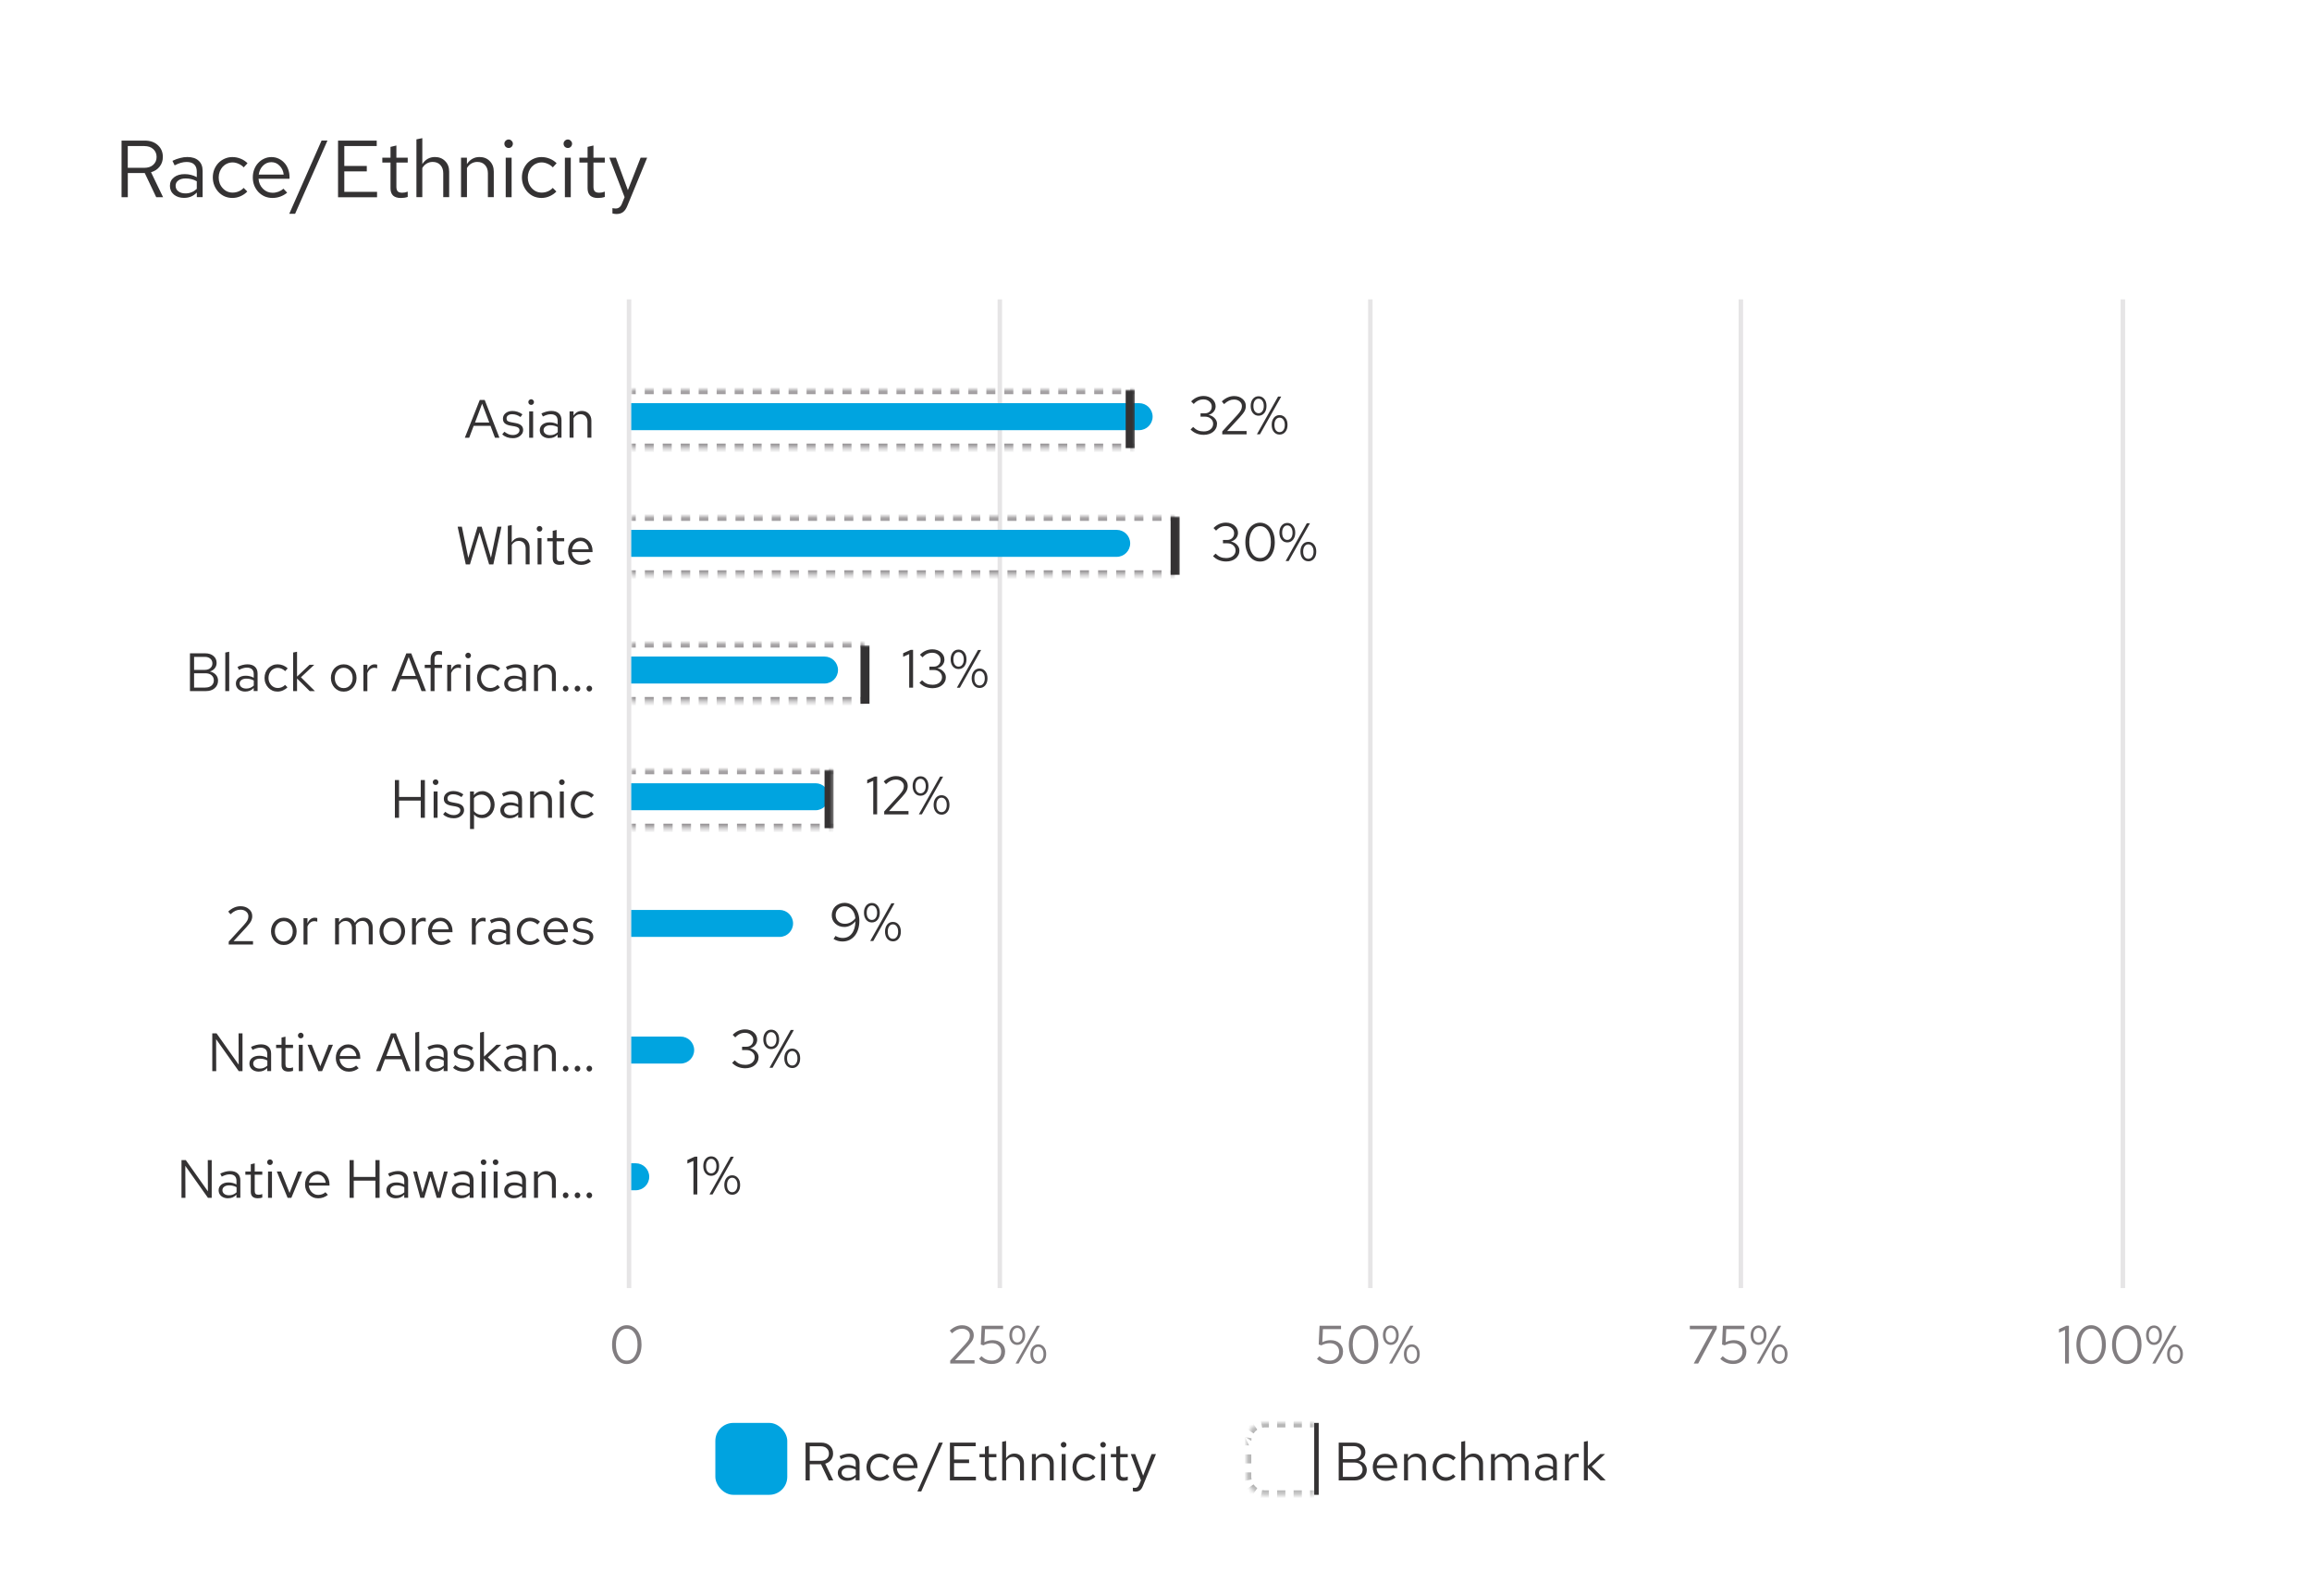 <?xml version="1.0" encoding="UTF-8"?>
<svg xmlns="http://www.w3.org/2000/svg" width="565.47" height="390.44" xmlns:xlink="http://www.w3.org/1999/xlink" viewBox="0 0 565.47 390.44">
  <defs>
    <style>
      .w {
        fill: #9a9799;
      }

      .x {
        mask: url(#m);
      }

      .y {
        mask: url(#i);
      }

      .z {
        fill: #343233;
      }

      .aa {
        fill: #00a3e0;
      }

      .ab, .ac {
        fill: #fff;
      }

      .ad {
        fill: #00a4e0;
      }

      .ae {
        mask: url(#u);
      }

      .af {
        mask: url(#k);
      }

      .ag {
        mask: url(#s);
      }

      .ac {
        filter: url(#b);
      }

      .ah {
        fill: none;
        stroke: #e6e5e6;
        stroke-width: 1.1px;
      }

      .ai {
        mask: url(#e);
      }

      .aj {
        fill: #b3b3b3;
        fill-rule: evenodd;
      }

      .ak {
        mask: url(#q);
      }

      .al {
        fill: #817d80;
      }

      .am {
        mask: url(#g);
      }

      .an {
        mask: url(#o);
      }
    </style>
    <filter id="b" data-name="drop-shadow-1" x="-1.07" y="1.81" width="567.48" height="392.88" filterUnits="userSpaceOnUse">
      <feOffset dx="0" dy="1.94"/>
      <feGaussianBlur result="c" stdDeviation="4.86"/>
      <feFlood flood-color="#000c2f" flood-opacity=".15"/>
      <feComposite in2="c" operator="in"/>
      <feComposite in="SourceGraphic"/>
    </filter>
    <mask id="e" data-name="mask" x="154.39" y="94.22" width="123.12" height="16.49" maskUnits="userSpaceOnUse">
      <g id="f" data-name="path-17-inside-1 15052 48987">
        <path class="ab" d="M154.39,95.32h123.12v14.29h-123.12v-14.29Z"/>
      </g>
    </mask>
    <mask id="g" data-name="mask-1" x="154.39" y="95.32" width="123.64" height="14.99" maskUnits="userSpaceOnUse">
      <g id="h" data-name="path-19-outside-2 15052 48987">
        <rect class="ab" x="154.39" y="95.32" width="123.64" height="14.99"/>
        <path d="M154.39,95.32h122.02v14.29h-122.02v-14.29Z"/>
      </g>
    </mask>
    <mask id="i" data-name="mask-2" x="154.39" y="125.21" width="133.02" height="16.49" maskUnits="userSpaceOnUse">
      <g id="j" data-name="path-24-inside-3 15052 48987">
        <path class="ab" d="M154.39,126.31h133.02v14.29h-133.02v-14.29Z"/>
      </g>
    </mask>
    <mask id="k" data-name="mask-3" x="154.39" y="126.31" width="134.88" height="14.99" maskUnits="userSpaceOnUse">
      <g id="l" data-name="path-26-outside-4 15052 48987">
        <rect class="ab" x="154.39" y="126.31" width="134.88" height="14.99"/>
        <path d="M154.39,126.31h133.02v14.29h-133.02v-14.29Z"/>
      </g>
    </mask>
    <mask id="m" data-name="mask-4" x="154.39" y="156.2" width="57.16" height="16.49" maskUnits="userSpaceOnUse">
      <g id="n" data-name="path-31-inside-5 15052 48987">
        <path class="ab" d="M154.39,157.3h57.16v14.29h-57.16v-14.29Z"/>
      </g>
    </mask>
    <mask id="o" data-name="mask-5" x="154.39" y="157.85" width="59.01" height="14.99" maskUnits="userSpaceOnUse">
      <g id="p" data-name="path-33-outside-6 15052 48987">
        <rect class="ab" x="154.39" y="157.85" width="59.01" height="14.99"/>
        <path d="M154.39,157.85h57.16v14.29h-57.16v-14.29Z"/>
      </g>
    </mask>
    <mask id="q" data-name="mask-6" x="154.39" y="187.19" width="49.47" height="16.49" maskUnits="userSpaceOnUse">
      <g id="r" data-name="path-38-inside-7 15052 48987">
        <path class="ab" d="M154.39,188.29h49.47v14.29h-49.47v-14.29Z"/>
      </g>
    </mask>
    <mask id="s" data-name="mask-7" x="154.39" y="188.29" width="49.64" height="14.99" maskUnits="userSpaceOnUse">
      <g id="t" data-name="path-40-outside-8 15052 48987">
        <rect class="ab" x="154.39" y="188.29" width="49.64" height="14.99"/>
        <path d="M154.39,188.29h48.37v14.29h-48.37v-14.29Z"/>
      </g>
    </mask>
    <mask id="u" data-name="mask-8" x="303.84" y="346.97" width="17.59" height="19.79" maskUnits="userSpaceOnUse">
      <g id="v" data-name="path-54-inside-9 15052 48987">
        <path class="ab" d="M304.94,352.46c0-2.43,1.97-4.4,4.4-4.4h12.09v17.59h-12.09c-2.43,0-4.4-1.97-4.4-4.4v-8.79Z"/>
      </g>
    </mask>
  </defs>
  <g id="a" data-name="Layer 2 copy">
    <rect class="ac" x="13.64" y="14.52" width="538" height="363.48" rx="3.62" ry="3.62"/>
  </g>
  <g id="d" data-name="Layer 4">
    <g>
      <path class="z" d="M29.73,48.24v-13.85h5.68c1.32,0,2.38.37,3.19,1.11.82.74,1.23,1.7,1.23,2.89,0,.91-.26,1.7-.79,2.37-.51.66-1.21,1.11-2.1,1.37l2.95,6.11h-1.68l-2.81-5.92h-4.14v5.92h-1.52ZM35.29,35.73h-4.04v5.32h4.04c.91,0,1.64-.24,2.18-.73.55-.49.83-1.13.83-1.92s-.28-1.45-.83-1.94c-.54-.49-1.27-.73-2.18-.73ZM45.06,48.41c-1.03,0-1.87-.27-2.53-.81-.65-.55-.97-1.27-.97-2.14s.33-1.55.99-2.08c.67-.53,1.55-.79,2.63-.79.55,0,1.08.07,1.56.2.5.12.96.3,1.39.55v-1.33c0-.79-.21-1.39-.63-1.78-.42-.41-1.04-.61-1.86-.61-.45,0-.91.07-1.39.2-.46.13-.98.34-1.54.63l-.53-1.11c.66-.32,1.29-.55,1.88-.69.59-.16,1.18-.24,1.76-.24,1.19,0,2.1.3,2.75.89.66.58.99,1.42.99,2.51v6.41h-1.42v-1.13c-.42.44-.89.77-1.4.99-.52.21-1.07.32-1.66.32ZM42.95,45.43c0,.57.22,1.02.67,1.37.45.34,1.03.51,1.74.51.54,0,1.04-.09,1.48-.28.46-.18.89-.46,1.29-.83v-1.86c-.41-.24-.83-.41-1.27-.51-.44-.12-.92-.18-1.46-.18-.74,0-1.33.16-1.78.49-.45.33-.67.76-.67,1.29ZM56.9,47.11c.53,0,1.02-.1,1.48-.3.47-.2.88-.48,1.21-.85l.89.89c-.46.49-1.02.87-1.66,1.15-.63.28-1.3.42-2,.42-.66,0-1.29-.13-1.88-.38-.58-.26-1.08-.62-1.5-1.07-.42-.45-.76-.98-1.01-1.58-.25-.62-.38-1.28-.38-1.98s.12-1.35.36-1.96c.25-.61.59-1.13,1.01-1.58.44-.45.94-.8,1.52-1.05.58-.26,1.21-.4,1.88-.4.71,0,1.39.13,2.04.4.65.26,1.21.63,1.68,1.11l-.93,1.01c-.34-.37-.76-.66-1.25-.87-.49-.22-.98-.34-1.48-.34-.47,0-.92.1-1.35.3-.41.18-.76.44-1.07.77-.29.33-.53.72-.71,1.17-.17.45-.26.93-.26,1.44,0,1.04.33,1.92.99,2.63.66.71,1.46,1.07,2.41,1.07ZM70.24,47.13c-.55.44-1.13.76-1.72.97-.59.21-1.23.32-1.9.32s-1.31-.13-1.9-.38c-.58-.26-1.09-.62-1.52-1.07-.42-.45-.76-.98-1.01-1.58-.24-.62-.36-1.28-.36-1.98s.11-1.35.34-1.96c.24-.62.56-1.15.97-1.58.41-.45.89-.8,1.44-1.05.55-.26,1.15-.4,1.8-.4s1.22.13,1.76.38c.54.25,1.01.59,1.4,1.03.4.42.71.94.93,1.54.22.59.34,1.23.34,1.92v.44h-7.58c.07.98.43,1.79,1.09,2.45.66.65,1.44.97,2.35.97.5,0,.98-.09,1.44-.26.47-.18.88-.43,1.21-.73l.91.97ZM66.37,39.67c-.79,0-1.47.28-2.04.85-.57.57-.92,1.29-1.05,2.18h6.11c-.1-.87-.44-1.59-1.01-2.16-.55-.58-1.23-.87-2.02-.87ZM70.75,52.29l7.9-17.91h1.44l-7.91,17.91h-1.42ZM82.68,48.24v-13.85h9.46v1.33h-7.93v4.87h5.5v1.33h-5.5v5.01h8.01v1.33h-9.54ZM95.51,46.06v-6.29h-2v-1.19h2v-2.65l1.44-.34v2.99h2.77v1.19h-2.77v5.92c0,.51.11.88.32,1.11.22.22.59.34,1.09.34.25,0,.47-.02.67-.06.2-.04.43-.11.69-.2v1.29c-.26.09-.54.16-.83.2-.29.04-.57.06-.85.06-.83,0-1.46-.2-1.9-.59-.42-.41-.63-1-.63-1.76ZM101.85,48.24v-14.15l1.44-.3v6.35c.37-.57.81-1,1.33-1.29.52-.29,1.09-.44,1.74-.44,1.03,0,1.87.33,2.51.99.66.66.99,1.52.99,2.57v6.25h-1.45v-5.84c0-.84-.24-1.52-.71-2.02-.46-.5-1.09-.75-1.88-.75-.53,0-1.01.13-1.44.38s-.8.62-1.09,1.11v7.12h-1.44ZM112.76,48.24v-9.66h1.44v1.56c.37-.57.81-1,1.33-1.29.51-.29,1.09-.44,1.74-.44,1.03,0,1.87.33,2.51.99.66.66.99,1.52.99,2.57v6.25h-1.44v-5.84c0-.84-.24-1.52-.71-2.02-.46-.5-1.09-.75-1.88-.75-.53,0-1.01.13-1.44.38-.44.25-.8.62-1.09,1.11v7.12h-1.44ZM124.41,36.2c-.29,0-.54-.1-.75-.3-.2-.21-.3-.46-.3-.75s.1-.51.3-.71c.21-.21.46-.32.75-.32s.51.11.71.32c.21.2.32.44.32.71s-.1.54-.3.75c-.2.2-.44.3-.73.3ZM125.13,38.58v9.66h-1.44v-9.66h1.44ZM132.5,47.11c.53,0,1.02-.1,1.48-.3.47-.2.88-.48,1.21-.85l.89.89c-.46.49-1.02.87-1.66,1.15-.63.28-1.3.42-2,.42-.66,0-1.29-.13-1.88-.38-.58-.26-1.08-.62-1.5-1.07-.42-.45-.76-.98-1.01-1.58-.25-.62-.38-1.28-.38-1.98s.12-1.35.36-1.96c.25-.61.59-1.13,1.01-1.58.44-.45.94-.8,1.52-1.05.58-.26,1.21-.4,1.88-.4.71,0,1.39.13,2.04.4.65.26,1.21.63,1.68,1.11l-.93,1.01c-.34-.37-.76-.66-1.25-.87-.49-.22-.98-.34-1.48-.34-.47,0-.92.1-1.35.3-.41.18-.76.44-1.07.77-.29.33-.53.72-.71,1.17-.17.45-.26.93-.26,1.44,0,1.04.33,1.92.99,2.63.66.71,1.46,1.07,2.41,1.07ZM138.89,36.2c-.29,0-.54-.1-.75-.3-.2-.21-.3-.46-.3-.75s.1-.51.3-.71c.21-.21.46-.32.75-.32s.52.11.71.32c.21.2.32.44.32.71s-.1.54-.3.75c-.2.2-.44.3-.73.3ZM139.6,38.58v9.66h-1.44v-9.66h1.44ZM143.71,46.06v-6.29h-2v-1.19h2v-2.65l1.44-.34v2.99h2.77v1.19h-2.77v5.92c0,.51.11.88.32,1.11.22.22.59.34,1.09.34.25,0,.47-.02.67-.06.2-.04.43-.11.69-.2v1.29c-.26.09-.54.16-.83.2-.29.04-.57.06-.85.06-.83,0-1.46-.2-1.9-.59-.42-.41-.63-1-.63-1.76ZM152.13,49.78l.63-1.56-3.72-9.64h1.6l2.93,7.93,3.11-7.93h1.6l-4.79,11.64c-.3.78-.67,1.33-1.09,1.64-.41.33-.97.49-1.68.49-.13,0-.28-.01-.44-.04-.16-.01-.32-.05-.49-.1v-1.29c.2.04.35.06.46.06.12.01.23.02.34.02.37,0,.67-.1.91-.3.25-.18.46-.49.63-.93Z"/>
      <line class="ah" x1="153.85" y1="73.23" x2="153.85" y2="315.08"/>
      <path class="al" d="M153.29,333.66c-.53,0-1.02-.11-1.46-.34-.44-.24-.82-.56-1.13-.98-.32-.42-.56-.92-.74-1.5-.18-.59-.26-1.23-.26-1.93s.09-1.33.26-1.91c.18-.59.42-1.09.74-1.5.33-.42.71-.75,1.15-.98.44-.24.92-.36,1.45-.36s1.01.12,1.45.36c.45.23.83.55,1.15.98.32.41.56.92.74,1.5.18.58.26,1.22.26,1.91s-.09,1.34-.26,1.93c-.18.58-.42,1.08-.74,1.5-.32.41-.7.74-1.15.98-.44.23-.92.34-1.45.34ZM153.29,332.81c.8,0,1.44-.35,1.91-1.06.48-.71.73-1.66.73-2.84s-.24-2.12-.73-2.82c-.48-.71-1.12-1.07-1.91-1.07s-1.43.36-1.91,1.07c-.48.7-.73,1.64-.73,2.82s.24,2.12.73,2.84c.48.7,1.12,1.06,1.91,1.06Z"/>
      <line class="ah" x1="244.54" y1="73.23" x2="244.54" y2="315.08"/>
      <path class="al" d="M232.4,333.53v-.7l3.69-4.04c.43-.47.72-.87.88-1.17.16-.31.24-.64.24-.99,0-.46-.18-.84-.55-1.15-.37-.31-.83-.46-1.38-.46-.43,0-.84.09-1.21.26-.37.17-.78.45-1.23.86l-.55-.66c.47-.44.96-.77,1.45-.98.5-.22,1.02-.33,1.56-.33.83,0,1.51.23,2.04.69.55.45.82,1.02.82,1.72,0,.23-.02.44-.07.63-.04.19-.12.4-.22.61-.11.2-.25.42-.44.66-.18.24-.4.51-.69.82l-3.15,3.42h4.76s0,.82,0,.82h-5.95ZM239.88,328.91l.21-4.62h5.25v.83h-4.43l-.15,3.19c.35-.17.69-.29,1.02-.37.33-.08.67-.12,1.03-.12.9,0,1.62.26,2.18.78.56.51.84,1.17.84,1.99,0,.91-.3,1.64-.9,2.22-.6.56-1.38.84-2.34.84-.61,0-1.17-.1-1.7-.32-.53-.21-1.01-.52-1.44-.94l.59-.65c.4.38.8.66,1.2.83.4.17.86.25,1.36.25.67,0,1.21-.2,1.64-.61.42-.41.63-.95.63-1.6,0-.61-.21-1.1-.63-1.48-.42-.38-.97-.57-1.64-.57-.35,0-.7.04-1.03.13-.33.08-.68.21-1.04.4l-.66-.21ZM248.8,328.98c-.57,0-1.04-.22-1.4-.66-.35-.44-.53-1.01-.53-1.72s.18-1.27.53-1.72c.36-.44.83-.66,1.4-.66s1.04.22,1.4.66c.36.43.54,1,.54,1.72s-.18,1.29-.54,1.73c-.36.43-.83.65-1.4.65ZM248.8,328.37c.39,0,.7-.16.92-.47.24-.32.36-.75.36-1.29s-.12-.98-.36-1.29c-.23-.33-.54-.49-.92-.49s-.69.16-.92.49c-.23.32-.34.75-.34,1.29s.11.98.34,1.29c.24.32.55.47.92.47ZM249.14,333.53h-.75l5.18-9.23h.77l-5.2,9.23ZM253.94,333.6c-.57,0-1.04-.22-1.4-.66-.35-.44-.53-1.01-.53-1.72s.18-1.28.53-1.72c.36-.44.83-.66,1.4-.66s1.04.22,1.4.66c.36.43.54,1,.54,1.72s-.18,1.29-.54,1.73c-.36.43-.83.65-1.4.65ZM253.94,332.99c.39,0,.69-.16.92-.47.24-.32.36-.75.36-1.29s-.12-.98-.36-1.29c-.23-.33-.54-.49-.92-.49s-.69.16-.92.49c-.23.32-.34.75-.34,1.29s.11.98.34,1.29c.24.32.55.47.92.47Z"/>
      <line class="ah" x1="335.16" y1="73.23" x2="335.16" y2="315.08"/>
      <path class="al" d="M322.53,328.91l.21-4.62h5.25v.83h-4.43l-.15,3.19c.35-.17.69-.29,1.02-.37.33-.08.67-.12,1.03-.12.9,0,1.62.26,2.18.78.56.51.84,1.17.84,1.99,0,.91-.3,1.64-.9,2.22-.6.56-1.38.84-2.34.84-.61,0-1.17-.1-1.7-.32-.53-.21-1.01-.52-1.44-.94l.59-.65c.4.38.8.66,1.2.83.4.17.86.25,1.36.25.67,0,1.21-.2,1.64-.61.42-.41.63-.95.63-1.6,0-.61-.21-1.1-.63-1.48-.42-.38-.97-.57-1.64-.57-.35,0-.7.04-1.03.13-.33.08-.68.21-1.04.4l-.66-.21ZM333.49,333.66c-.53,0-1.02-.11-1.46-.34-.44-.24-.82-.56-1.13-.98-.32-.42-.56-.92-.74-1.5-.18-.59-.26-1.23-.26-1.93s.09-1.33.26-1.91c.18-.59.42-1.09.74-1.5.33-.42.71-.75,1.15-.98.44-.24.92-.36,1.45-.36s1.01.12,1.45.36c.45.23.83.55,1.15.98.32.41.56.92.74,1.5.18.58.26,1.22.26,1.91s-.09,1.34-.26,1.93c-.18.58-.42,1.08-.74,1.5-.32.41-.7.74-1.15.98-.44.23-.92.34-1.45.34ZM333.49,332.81c.8,0,1.44-.35,1.91-1.06.48-.71.73-1.66.73-2.84s-.24-2.12-.73-2.82c-.48-.71-1.12-1.07-1.91-1.07s-1.43.36-1.91,1.07c-.48.7-.73,1.64-.73,2.82s.24,2.12.73,2.84c.48.7,1.12,1.06,1.91,1.06ZM340.16,328.98c-.57,0-1.04-.22-1.4-.66-.35-.44-.53-1.01-.53-1.72s.18-1.27.53-1.72c.36-.44.83-.66,1.4-.66s1.04.22,1.4.66c.36.43.54,1,.54,1.72s-.18,1.29-.54,1.73c-.36.43-.83.65-1.4.65ZM340.16,328.37c.39,0,.69-.16.92-.47.24-.32.36-.75.36-1.29s-.12-.98-.36-1.29c-.23-.33-.54-.49-.92-.49s-.69.16-.92.49c-.23.32-.34.75-.34,1.29s.11.98.34,1.29c.24.32.55.47.92.47ZM340.5,333.53h-.75l5.18-9.23h.77l-5.2,9.23ZM345.3,333.6c-.57,0-1.04-.22-1.4-.66-.35-.44-.53-1.01-.53-1.72s.18-1.28.53-1.72c.36-.44.83-.66,1.4-.66s1.04.22,1.4.66c.36.43.54,1,.54,1.72s-.18,1.29-.54,1.73c-.36.43-.83.65-1.4.65ZM345.3,332.99c.39,0,.7-.16.92-.47.24-.32.36-.75.36-1.29s-.12-.98-.36-1.29c-.23-.33-.54-.49-.92-.49s-.69.16-.92.49c-.23.32-.34.75-.34,1.29s.12.98.34,1.29c.24.32.55.47.92.47Z"/>
      <line class="ah" x1="425.78" y1="73.23" x2="425.78" y2="315.08"/>
      <path class="al" d="M414.26,333.53l4.59-8.39h-5.55v-.84h6.58v.74l-4.54,8.5h-1.08ZM421.18,328.91l.21-4.62h5.25v.83h-4.43l-.15,3.19c.35-.17.69-.29,1.02-.37.33-.08.67-.12,1.03-.12.9,0,1.62.26,2.18.78.56.51.84,1.17.84,1.99,0,.91-.3,1.64-.9,2.22-.6.56-1.38.84-2.34.84-.61,0-1.17-.1-1.7-.32-.53-.21-1.01-.52-1.44-.94l.59-.65c.4.38.8.66,1.2.83.4.17.86.25,1.36.25.67,0,1.21-.2,1.64-.61.42-.41.63-.95.63-1.6,0-.61-.21-1.1-.63-1.48-.42-.38-.97-.57-1.64-.57-.35,0-.7.04-1.03.13-.33.08-.68.21-1.04.4l-.66-.21ZM430.1,328.98c-.57,0-1.04-.22-1.4-.66-.35-.44-.53-1.01-.53-1.72s.18-1.27.53-1.72c.36-.44.83-.66,1.4-.66s1.04.22,1.4.66c.36.43.54,1,.54,1.72s-.18,1.29-.54,1.73c-.36.43-.83.65-1.4.65ZM430.1,328.37c.39,0,.7-.16.92-.47.24-.32.36-.75.36-1.29s-.12-.98-.36-1.29c-.23-.33-.54-.49-.92-.49s-.69.16-.92.49c-.23.32-.34.75-.34,1.29s.11.98.34,1.29c.24.32.55.47.92.47ZM430.44,333.53h-.75l5.18-9.23h.77l-5.2,9.23ZM435.25,333.6c-.57,0-1.04-.22-1.4-.66-.35-.44-.53-1.01-.53-1.72s.18-1.28.53-1.72c.36-.44.83-.66,1.4-.66s1.04.22,1.4.66c.36.43.54,1,.54,1.72s-.18,1.29-.54,1.73c-.36.43-.83.65-1.4.65ZM435.25,332.99c.39,0,.69-.16.92-.47.24-.32.36-.75.36-1.29s-.12-.98-.36-1.29c-.23-.33-.54-.49-.92-.49s-.69.16-.92.49c-.23.32-.34.75-.34,1.29s.12.98.34,1.29c.24.32.55.47.92.47Z"/>
      <line class="ah" x1="519.21" y1="73.23" x2="519.21" y2="315.08"/>
      <path class="al" d="M506.02,324.3v9.23h-.95v-8.21l-1.48.66v-.87l1.83-.82h.59ZM511.45,333.66c-.53,0-1.02-.11-1.46-.34-.44-.24-.82-.56-1.14-.98-.32-.42-.56-.92-.74-1.5-.18-.59-.26-1.23-.26-1.93s.09-1.33.26-1.91c.18-.59.42-1.09.74-1.5.33-.42.71-.75,1.15-.98.44-.24.92-.36,1.45-.36s1.01.12,1.45.36c.45.23.83.55,1.15.98.32.41.56.92.74,1.5.18.58.26,1.22.26,1.91s-.09,1.34-.26,1.93c-.18.58-.42,1.08-.74,1.5-.32.41-.7.74-1.15.98-.44.23-.92.34-1.45.34ZM511.45,332.81c.8,0,1.44-.35,1.91-1.06.48-.71.73-1.66.73-2.84s-.24-2.12-.73-2.82c-.48-.71-1.12-1.07-1.91-1.07s-1.43.36-1.91,1.07c-.48.7-.73,1.64-.73,2.82s.24,2.12.73,2.84c.48.7,1.12,1.06,1.91,1.06ZM520.16,333.66c-.53,0-1.02-.11-1.46-.34-.44-.24-.82-.56-1.13-.98-.32-.42-.56-.92-.74-1.5-.18-.59-.26-1.23-.26-1.93s.09-1.33.26-1.91c.18-.59.42-1.09.74-1.5.33-.42.71-.75,1.15-.98.44-.24.92-.36,1.45-.36s1.01.12,1.45.36c.45.23.83.55,1.15.98.32.41.56.92.74,1.5.18.58.26,1.22.26,1.91s-.09,1.34-.26,1.93c-.18.58-.42,1.08-.74,1.5-.32.41-.7.74-1.15.98-.44.23-.92.34-1.45.34ZM520.16,332.81c.8,0,1.44-.35,1.91-1.06.48-.71.73-1.66.73-2.84s-.24-2.12-.73-2.82c-.48-.71-1.12-1.07-1.91-1.07s-1.43.36-1.91,1.07c-.48.7-.72,1.64-.72,2.82s.24,2.12.72,2.84c.48.7,1.12,1.06,1.91,1.06ZM526.82,328.98c-.57,0-1.04-.22-1.4-.66-.35-.44-.53-1.01-.53-1.72s.18-1.27.53-1.72c.36-.44.83-.66,1.4-.66s1.04.22,1.4.66c.36.43.54,1,.54,1.72s-.18,1.29-.54,1.73c-.36.43-.83.65-1.4.65ZM526.82,328.37c.39,0,.7-.16.92-.47.24-.32.36-.75.36-1.29s-.12-.98-.36-1.29c-.23-.33-.54-.49-.92-.49s-.69.16-.92.49c-.23.32-.34.75-.34,1.29s.11.98.34,1.29c.24.32.55.47.92.47ZM527.16,333.53h-.75l5.18-9.23h.77l-5.2,9.23ZM531.96,333.6c-.57,0-1.04-.22-1.4-.66-.35-.44-.53-1.01-.53-1.72s.18-1.28.53-1.72c.36-.44.83-.66,1.4-.66s1.04.22,1.4.66c.36.43.54,1,.54,1.72s-.18,1.29-.54,1.73c-.36.43-.83.65-1.4.65ZM531.96,332.99c.39,0,.69-.16.92-.47.24-.32.36-.75.36-1.29s-.12-.98-.36-1.29c-.23-.33-.54-.49-.92-.49s-.69.16-.92.49c-.23.32-.34.75-.34,1.29s.11.98.34,1.29c.24.32.55.47.92.47Z"/>
      <path class="z" d="M113.69,107.07l3.65-9.23h1.21l3.6,9.23h-1.09l-1.09-2.9h-4.12l-1.09,2.9h-1.07ZM116.17,103.36h3.5l-1.75-4.62-1.74,4.62ZM122.84,106.24l.52-.63c.38.28.73.49,1.05.62.33.12.67.18,1.02.18.47,0,.85-.11,1.16-.33.31-.22.46-.5.46-.83,0-.26-.09-.47-.28-.62-.18-.15-.48-.26-.88-.34l-1.06-.18c-.62-.11-1.09-.31-1.39-.58-.29-.27-.43-.64-.43-1.11,0-.55.22-1.01.65-1.36.44-.35,1-.53,1.67-.53.44,0,.86.07,1.25.2.4.13.8.33,1.2.61l-.47.67c-.33-.24-.67-.41-1-.52-.33-.11-.67-.17-1.02-.17-.42,0-.76.09-1.02.28-.26.18-.38.44-.38.75,0,.26.08.47.24.61.17.14.46.25.87.32l1.08.2c.64.11,1.11.31,1.41.59.31.28.46.66.46,1.13,0,.55-.24,1.02-.73,1.41-.47.39-1.07.58-1.78.58-.53,0-1.02-.08-1.46-.24-.45-.17-.83-.4-1.15-.71ZM129.92,99.05c-.19,0-.36-.07-.5-.2-.13-.14-.2-.31-.2-.5s.07-.34.2-.48c.14-.14.31-.21.5-.21s.34.07.47.21c.14.13.21.29.21.48s-.07.36-.2.5c-.13.13-.3.2-.49.2ZM130.39,100.63v6.44h-.96v-6.44h.96ZM134.36,107.19c-.69,0-1.25-.18-1.69-.54-.43-.37-.65-.84-.65-1.42s.22-1.03.66-1.39c.45-.35,1.03-.53,1.75-.53.37,0,.72.04,1.04.13.33.08.64.2.92.37v-.88c0-.53-.14-.92-.42-1.19-.28-.27-.7-.41-1.24-.41-.3,0-.61.04-.92.13-.31.09-.65.23-1.03.42l-.36-.74c.44-.21.86-.36,1.25-.46.4-.1.79-.16,1.17-.16.79,0,1.4.2,1.83.59.44.39.66.95.66,1.68v4.27h-.95v-.75c-.28.29-.59.51-.94.66-.34.14-.71.21-1.11.21ZM132.95,105.2c0,.38.15.68.45.91.3.23.69.34,1.16.34.36,0,.69-.06.99-.18.31-.12.59-.31.86-.55v-1.24c-.27-.16-.55-.27-.84-.34-.29-.08-.62-.12-.98-.12-.49,0-.89.11-1.19.33-.3.22-.45.5-.45.86ZM139.31,107.07v-6.44h.96v1.04c.25-.38.54-.66.88-.86.34-.19.73-.29,1.16-.29.69,0,1.24.22,1.67.66.44.44.66,1.01.66,1.71v4.17h-.96v-3.89c0-.56-.16-1.01-.47-1.35-.31-.33-.72-.5-1.25-.5-.35,0-.67.08-.96.25-.29.17-.53.41-.72.74v4.75h-.96Z"/>
      <path class="ad" d="M154.39,98.62h124.22c1.82,0,3.3,1.48,3.3,3.3h0c0,1.82-1.48,3.3-3.3,3.3h-124.22v-6.6Z"/>
      <g class="ai">
        <path class="w" d="M154.39,110.16h1.1v-1.1h-1.1v1.1ZM157.69,110.16h2.2v-1.1h-2.2v1.1ZM162.09,110.16h2.2v-1.1h-2.2v1.1ZM166.49,110.16h2.2v-1.1h-2.2v1.1ZM170.88,110.16h2.2v-1.1h-2.2v1.1ZM175.28,110.16h2.2v-1.1h-2.2v1.1ZM179.68,110.16h2.2v-1.1h-2.2v1.1ZM184.08,110.16h2.2v-1.1h-2.2v1.1ZM188.47,110.16h2.2v-1.1h-2.2v1.1ZM192.87,110.16h2.2v-1.1h-2.2v1.1ZM197.27,110.16h2.2v-1.1h-2.2v1.1ZM201.67,110.16h2.2v-1.1h-2.2v1.1ZM206.06,110.16h2.2v-1.1h-2.2v1.1ZM210.46,110.16h2.2v-1.1h-2.2v1.1ZM214.86,110.16h2.2v-1.1h-2.2v1.1ZM219.25,110.16h2.2v-1.1h-2.2v1.1ZM223.65,110.16h2.2v-1.1h-2.2v1.1ZM228.05,110.16h2.2v-1.1h-2.2v1.1ZM232.45,110.16h2.2v-1.1h-2.2v1.1ZM236.84,110.16h2.2v-1.1h-2.2v1.1ZM241.24,110.16h2.2v-1.1h-2.2v1.1ZM245.64,110.16h2.2v-1.1h-2.2v1.1ZM250.04,110.16h2.2v-1.1h-2.2v1.1ZM254.43,110.16h2.2v-1.1h-2.2v1.1ZM258.83,110.16h2.2v-1.1h-2.2v1.1ZM263.23,110.16h2.2v-1.1h-2.2v1.1ZM267.62,110.16h2.2v-1.1h-2.2v1.1ZM272.02,110.16h2.2v-1.1h-2.2v1.1ZM276.42,110.16h1.1v-1.1h-1.1v1.1ZM277.52,94.77h-1.1v1.1h1.1v-1.1ZM274.22,94.77h-2.2v1.1h2.2v-1.1ZM269.82,94.77h-2.2v1.1h2.2v-1.1ZM265.43,94.77h-2.2v1.1h2.2v-1.1ZM261.03,94.77h-2.2v1.1h2.2v-1.1ZM256.63,94.77h-2.2v1.1h2.2v-1.1ZM252.23,94.77h-2.2v1.1h2.2v-1.1ZM247.84,94.77h-2.2v1.1h2.2v-1.1ZM243.44,94.77h-2.2v1.1h2.2v-1.1ZM239.04,94.77h-2.2v1.1h2.2v-1.1ZM234.64,94.77h-2.2v1.1h2.2v-1.1ZM230.25,94.77h-2.2v1.1h2.2v-1.1ZM225.85,94.77h-2.2v1.1h2.2v-1.1ZM221.45,94.77h-2.2v1.1h2.2v-1.1ZM217.06,94.77h-2.2v1.1h2.2v-1.1ZM212.66,94.77h-2.2v1.1h2.2v-1.1ZM208.26,94.77h-2.2v1.1h2.2v-1.1ZM203.86,94.77h-2.2v1.1h2.2v-1.1ZM199.47,94.77h-2.2v1.1h2.2v-1.1ZM195.07,94.77h-2.2v1.1h2.2v-1.1ZM190.67,94.77h-2.2v1.1h2.2v-1.1ZM186.28,94.77h-2.2v1.1h2.2v-1.1ZM181.88,94.77h-2.2v1.1h2.2v-1.1ZM177.48,94.77h-2.2v1.1h2.2v-1.1ZM173.08,94.77h-2.2v1.1h2.2v-1.1ZM168.69,94.77h-2.2v1.1h2.2v-1.1ZM164.29,94.77h-2.2v1.1h2.2v-1.1ZM159.89,94.77h-2.2v1.1h2.2v-1.1ZM155.49,94.77h-1.1v1.1h1.1v-1.1ZM154.39,110.71h1.1v-2.2h-1.1v2.2ZM157.69,110.71h2.2v-2.2h-2.2v2.2ZM162.09,110.71h2.2v-2.2h-2.2v2.2ZM166.49,110.71h2.2v-2.2h-2.2v2.2ZM170.88,110.71h2.2v-2.2h-2.2v2.2ZM175.28,110.71h2.2v-2.2h-2.2v2.2ZM179.68,110.71h2.2v-2.2h-2.2v2.2ZM184.08,110.71h2.2v-2.2h-2.2v2.2ZM188.47,110.71h2.2v-2.2h-2.2v2.2ZM192.87,110.71h2.2v-2.2h-2.2v2.2ZM197.27,110.71h2.2v-2.2h-2.2v2.2ZM201.67,110.71h2.2v-2.2h-2.2v2.2ZM206.06,110.71h2.2v-2.2h-2.2v2.2ZM210.46,110.71h2.2v-2.2h-2.2v2.2ZM214.86,110.71h2.2v-2.2h-2.2v2.2ZM219.25,110.71h2.2v-2.2h-2.2v2.2ZM223.65,110.71h2.2v-2.2h-2.2v2.2ZM228.05,110.71h2.2v-2.2h-2.2v2.2ZM232.45,110.71h2.2v-2.2h-2.2v2.2ZM236.84,110.71h2.2v-2.2h-2.2v2.2ZM241.24,110.71h2.2v-2.2h-2.2v2.2ZM245.64,110.71h2.2v-2.2h-2.2v2.2ZM250.04,110.71h2.2v-2.2h-2.2v2.2ZM254.43,110.71h2.2v-2.2h-2.2v2.2ZM258.83,110.71h2.2v-2.2h-2.2v2.2ZM263.23,110.71h2.2v-2.2h-2.2v2.2ZM267.62,110.71h2.2v-2.2h-2.2v2.2ZM272.02,110.71h2.2v-2.2h-2.2v2.2ZM276.42,110.71h1.1v-2.2h-1.1v2.2ZM277.52,94.22h-1.1v2.2h1.1v-2.2ZM274.22,94.22h-2.2v2.2h2.2v-2.2ZM269.82,94.22h-2.2v2.2h2.2v-2.2ZM265.43,94.22h-2.2v2.2h2.2v-2.2ZM261.03,94.22h-2.2v2.2h2.2v-2.2ZM256.63,94.22h-2.2v2.2h2.2v-2.2ZM252.23,94.22h-2.2v2.2h2.2v-2.2ZM247.84,94.22h-2.2v2.2h2.2v-2.2ZM243.44,94.22h-2.2v2.2h2.2v-2.2ZM239.04,94.22h-2.2v2.2h2.2v-2.2ZM234.64,94.22h-2.2v2.2h2.2v-2.2ZM230.25,94.22h-2.2v2.2h2.2v-2.2ZM225.85,94.22h-2.2v2.2h2.2v-2.2ZM221.45,94.22h-2.2v2.2h2.2v-2.2ZM217.06,94.22h-2.2v2.2h2.2v-2.2ZM212.66,94.22h-2.2v2.2h2.2v-2.2ZM208.26,94.22h-2.2v2.2h2.2v-2.2ZM203.86,94.22h-2.2v2.2h2.2v-2.2ZM199.47,94.22h-2.2v2.2h2.2v-2.2ZM195.07,94.22h-2.2v2.2h2.2v-2.2ZM190.67,94.22h-2.2v2.2h2.2v-2.2ZM186.28,94.22h-2.2v2.2h2.2v-2.2ZM181.88,94.22h-2.2v2.2h2.2v-2.2ZM177.48,94.22h-2.2v2.2h2.2v-2.2ZM173.08,94.22h-2.2v2.2h2.2v-2.2ZM168.69,94.22h-2.2v2.2h2.2v-2.2ZM164.29,94.22h-2.2v2.2h2.2v-2.2ZM159.89,94.22h-2.2v2.2h2.2v-2.2ZM155.49,94.22h-1.1v2.2h1.1v-2.2Z"/>
      </g>
      <g class="am">
        <path class="z" d="M275.32,95.32v14.29h2.2v-14.29h-2.2Z"/>
      </g>
      <path class="z" d="M297.65,103.71c0,.39-.08.74-.25,1.07-.16.33-.38.61-.67.84-.28.24-.62.42-1.02.55-.4.13-.83.2-1.29.2-.63,0-1.23-.11-1.78-.33-.55-.22-1.03-.55-1.45-.98l.63-.62c.39.39.78.67,1.19.84.41.17.88.25,1.4.25.67,0,1.22-.17,1.65-.51.43-.35.65-.8.65-1.35,0-.5-.19-.92-.57-1.25-.37-.33-.84-.5-1.42-.5h-1.09v-.82h1.06c.5,0,.91-.15,1.21-.46.32-.31.47-.71.47-1.2s-.19-.89-.58-1.23c-.39-.34-.86-.51-1.42-.51-.47,0-.9.09-1.28.26-.37.17-.75.45-1.13.86l-.63-.63c.41-.43.88-.76,1.4-.99.53-.23,1.08-.34,1.66-.34.42,0,.81.07,1.17.2.36.12.67.3.92.53.26.22.47.49.62.8.15.31.22.64.22,1,0,.48-.16.92-.47,1.31-.32.38-.73.64-1.25.79.62.13,1.11.4,1.49.82.39.4.58.87.58,1.4ZM298.94,106.24v-.7l3.69-4.04c.43-.47.72-.87.88-1.17.16-.31.24-.64.24-.99,0-.46-.18-.84-.55-1.15-.37-.31-.83-.46-1.38-.46-.43,0-.84.09-1.21.26-.37.17-.78.45-1.23.86l-.55-.66c.47-.44.96-.77,1.45-.98.5-.22,1.02-.33,1.56-.33.83,0,1.51.23,2.04.69.55.45.82,1.02.82,1.72,0,.23-.02.44-.07.63-.04.19-.12.4-.22.61-.11.2-.25.42-.44.66-.18.24-.4.51-.69.82l-3.15,3.42h4.76s0,.82,0,.82h-5.95ZM307.82,101.69c-.57,0-1.04-.22-1.4-.66-.35-.44-.53-1.01-.53-1.72s.18-1.27.53-1.72c.36-.44.83-.66,1.4-.66s1.04.22,1.4.66c.36.43.54,1,.54,1.72s-.18,1.29-.54,1.73c-.36.43-.83.65-1.4.65ZM307.82,101.08c.39,0,.69-.16.92-.48.24-.32.36-.75.36-1.29s-.12-.98-.36-1.29c-.23-.33-.54-.49-.92-.49s-.69.16-.92.49c-.23.32-.34.75-.34,1.29s.11.98.34,1.29c.24.32.55.48.92.48ZM308.16,106.24h-.75l5.18-9.23h.77l-5.2,9.23ZM312.96,106.3c-.57,0-1.04-.22-1.4-.66-.35-.44-.53-1.01-.53-1.72s.18-1.28.53-1.72c.36-.44.83-.66,1.4-.66s1.04.22,1.4.66c.36.43.54,1,.54,1.72s-.18,1.29-.54,1.73c-.36.43-.83.65-1.4.65ZM312.96,105.7c.39,0,.7-.16.92-.47.24-.32.36-.75.36-1.29s-.12-.98-.36-1.29c-.23-.33-.54-.49-.92-.49s-.69.16-.92.49c-.23.32-.34.75-.34,1.29s.11.98.34,1.29c.24.32.55.47.92.47Z"/>
      <path class="z" d="M114.95,138.06h-1.03l-1.99-9.23h1.03l1.57,7.64,2.28-7.64h.99l2.28,7.61,1.58-7.61h.99l-1.99,9.23h-1.03l-2.34-7.84-2.35,7.84ZM124.2,138.06v-9.43l.96-.2v4.23c.25-.38.54-.66.88-.86.34-.19.73-.29,1.16-.29.69,0,1.24.22,1.67.66.44.44.66,1.01.66,1.71v4.17h-.96v-3.89c0-.56-.16-1.01-.47-1.35-.31-.33-.72-.5-1.25-.5-.35,0-.67.08-.96.25-.29.17-.53.41-.72.74v4.75h-.96ZM131.97,130.04c-.19,0-.36-.07-.5-.2-.13-.14-.2-.31-.2-.5s.07-.34.2-.47c.14-.14.31-.21.5-.21s.34.07.47.21c.14.13.21.29.21.47,0,.19-.07.36-.2.5-.13.13-.29.2-.49.2ZM132.44,131.62v6.44h-.96v-6.44h.96ZM135.18,136.61v-4.2h-1.33v-.79h1.33v-1.77l.96-.22v1.99h1.85v.79h-1.85v3.94c0,.34.07.59.21.74.15.15.39.22.73.22.17,0,.32-.01.45-.04.13-.03.29-.07.46-.13v.86c-.18.06-.36.1-.55.13-.19.03-.38.04-.57.04-.55,0-.98-.13-1.27-.4-.28-.27-.42-.66-.42-1.17ZM144.56,137.32c-.37.29-.75.51-1.15.65-.4.14-.82.21-1.27.21s-.87-.08-1.27-.25c-.39-.18-.72-.41-1.02-.71-.28-.3-.51-.65-.67-1.06-.16-.41-.24-.85-.24-1.32s.07-.9.22-1.31c.16-.41.37-.77.65-1.06.27-.3.59-.53.96-.7.37-.18.77-.26,1.2-.26s.81.08,1.17.25c.36.17.67.4.94.69.26.28.47.62.62,1.03.15.4.22.82.22,1.28v.29h-5.05c.04.65.29,1.2.72,1.64.44.43.96.65,1.57.65.33,0,.66-.06.96-.17.32-.12.58-.29.8-.49l.61.65ZM141.98,132.35c-.53,0-.98.19-1.36.57-.38.38-.61.86-.7,1.45h4.08c-.07-.58-.3-1.06-.67-1.44-.37-.39-.82-.58-1.35-.58Z"/>
      <path class="ad" d="M154.39,129.61h118.73c1.82,0,3.3,1.48,3.3,3.3h0c0,1.82-1.48,3.3-3.3,3.3h-118.73v-6.6Z"/>
      <g class="y">
        <path class="w" d="M154.39,141.15h1.11v-1.1h-1.11v1.1ZM157.72,141.15h2.22v-1.1h-2.22v1.1ZM162.15,141.15h2.22v-1.1h-2.22v1.1ZM166.59,141.15h2.22v-1.1h-2.22v1.1ZM171.02,141.15h2.22v-1.1h-2.22v1.1ZM175.46,141.15h2.22v-1.1h-2.22v1.1ZM179.89,141.15h2.22v-1.1h-2.22v1.1ZM184.32,141.15h2.22v-1.1h-2.22v1.1ZM188.76,141.15h2.22v-1.1h-2.22v1.1ZM193.19,141.15h2.22v-1.1h-2.22v1.1ZM197.63,141.15h2.22v-1.1h-2.22v1.1ZM202.06,141.15h2.22v-1.1h-2.22v1.1ZM206.49,141.15h2.22v-1.1h-2.22v1.1ZM210.93,141.15h2.22v-1.1h-2.22v1.1ZM215.36,141.15h2.22v-1.1h-2.22v1.1ZM219.79,141.15h2.22v-1.1h-2.22v1.1ZM224.23,141.15h2.22v-1.1h-2.22v1.1ZM228.66,141.15h2.22v-1.1h-2.22v1.1ZM233.1,141.15h2.22v-1.1h-2.22v1.1ZM237.53,141.15h2.22v-1.1h-2.22v1.1ZM241.96,141.15h2.22v-1.1h-2.22v1.1ZM246.4,141.15h2.22v-1.1h-2.22v1.1ZM250.83,141.15h2.22v-1.1h-2.22v1.1ZM255.27,141.15h2.22v-1.1h-2.22v1.1ZM259.7,141.15h2.22v-1.1h-2.22v1.1ZM264.13,141.15h2.22v-1.1h-2.22v1.1ZM268.57,141.15h2.22v-1.1h-2.22v1.1ZM273,141.15h2.22v-1.1h-2.22v1.1ZM277.44,141.15h2.22v-1.1h-2.22v1.1ZM281.87,141.15h2.22v-1.1h-2.22v1.1ZM286.3,141.15h1.11v-1.1h-1.11v1.1ZM287.41,125.76h-1.11v1.1h1.11v-1.1ZM284.09,125.76h-2.22v1.1h2.22v-1.1ZM279.65,125.76h-2.22v1.1h2.22v-1.1ZM275.22,125.76h-2.22v1.1h2.22v-1.1ZM270.78,125.76h-2.22v1.1h2.22v-1.1ZM266.35,125.76h-2.22v1.1h2.22v-1.1ZM261.92,125.76h-2.22v1.1h2.22v-1.1ZM257.48,125.76h-2.22v1.1h2.22v-1.1ZM253.05,125.76h-2.22v1.1h2.22v-1.1ZM248.62,125.76h-2.22v1.1h2.22v-1.1ZM244.18,125.76h-2.22v1.1h2.22v-1.1ZM239.75,125.76h-2.22v1.1h2.22v-1.1ZM235.31,125.76h-2.22v1.1h2.22v-1.1ZM230.88,125.76h-2.22v1.1h2.22v-1.1ZM226.45,125.76h-2.22v1.1h2.22v-1.1ZM222.01,125.76h-2.22v1.1h2.22v-1.1ZM217.58,125.76h-2.22v1.1h2.22v-1.1ZM213.14,125.76h-2.22v1.1h2.22v-1.1ZM208.71,125.76h-2.22v1.1h2.22v-1.1ZM204.28,125.76h-2.22v1.1h2.22v-1.1ZM199.84,125.76h-2.22v1.1h2.22v-1.1ZM195.41,125.76h-2.22v1.1h2.22v-1.1ZM190.97,125.76h-2.22v1.1h2.22v-1.1ZM186.54,125.76h-2.22v1.1h2.22v-1.1ZM182.11,125.76h-2.22v1.1h2.22v-1.1ZM177.67,125.76h-2.22v1.1h2.22v-1.1ZM173.24,125.76h-2.22v1.1h2.22v-1.1ZM168.8,125.76h-2.22v1.1h2.22v-1.1ZM164.37,125.76h-2.22v1.1h2.22v-1.1ZM159.94,125.76h-2.22v1.1h2.22v-1.1ZM155.5,125.76h-1.11v1.1h1.11v-1.1ZM154.39,141.7h1.11v-2.2h-1.11v2.2ZM157.72,141.7h2.22v-2.2h-2.22v2.2ZM162.15,141.7h2.22v-2.2h-2.22v2.2ZM166.59,141.7h2.22v-2.2h-2.22v2.2ZM171.02,141.7h2.22v-2.2h-2.22v2.2ZM175.46,141.7h2.22v-2.2h-2.22v2.2ZM179.89,141.7h2.22v-2.2h-2.22v2.2ZM184.32,141.7h2.22v-2.2h-2.22v2.2ZM188.76,141.7h2.22v-2.2h-2.22v2.2ZM193.19,141.7h2.22v-2.2h-2.22v2.2ZM197.63,141.7h2.22v-2.2h-2.22v2.2ZM202.06,141.7h2.22v-2.2h-2.22v2.2ZM206.49,141.7h2.22v-2.2h-2.22v2.2ZM210.93,141.7h2.22v-2.2h-2.22v2.2ZM215.36,141.7h2.22v-2.2h-2.22v2.2ZM219.79,141.7h2.22v-2.2h-2.22v2.2ZM224.23,141.7h2.22v-2.2h-2.22v2.2ZM228.66,141.7h2.22v-2.2h-2.22v2.2ZM233.1,141.7h2.22v-2.2h-2.22v2.2ZM237.53,141.7h2.22v-2.2h-2.22v2.2ZM241.96,141.7h2.22v-2.2h-2.22v2.2ZM246.4,141.7h2.22v-2.2h-2.22v2.2ZM250.83,141.7h2.22v-2.2h-2.22v2.2ZM255.27,141.7h2.22v-2.2h-2.22v2.2ZM259.7,141.7h2.22v-2.2h-2.22v2.2ZM264.13,141.7h2.22v-2.2h-2.22v2.2ZM268.57,141.7h2.22v-2.2h-2.22v2.2ZM273,141.7h2.22v-2.2h-2.22v2.2ZM277.44,141.7h2.22v-2.2h-2.22v2.2ZM281.87,141.7h2.22v-2.2h-2.22v2.2ZM286.3,141.7h1.11v-2.2h-1.11v2.2ZM287.41,125.21h-1.11v2.2h1.11v-2.2ZM284.09,125.21h-2.22v2.2h2.22v-2.2ZM279.65,125.21h-2.22v2.2h2.22v-2.2ZM275.22,125.21h-2.22v2.2h2.22v-2.2ZM270.78,125.21h-2.22v2.2h2.22v-2.2ZM266.35,125.21h-2.22v2.2h2.22v-2.2ZM261.92,125.21h-2.22v2.2h2.22v-2.2ZM257.48,125.21h-2.22v2.2h2.22v-2.2ZM253.05,125.21h-2.22v2.2h2.22v-2.2ZM248.62,125.21h-2.22v2.2h2.22v-2.2ZM244.18,125.21h-2.22v2.2h2.22v-2.2ZM239.75,125.21h-2.22v2.2h2.22v-2.2ZM235.31,125.21h-2.22v2.2h2.22v-2.2ZM230.88,125.21h-2.22v2.2h2.22v-2.2ZM226.45,125.21h-2.22v2.2h2.22v-2.2ZM222.01,125.21h-2.22v2.2h2.22v-2.2ZM217.58,125.21h-2.22v2.2h2.22v-2.2ZM213.14,125.21h-2.22v2.2h2.22v-2.2ZM208.71,125.21h-2.22v2.2h2.22v-2.2ZM204.28,125.21h-2.22v2.2h2.22v-2.2ZM199.84,125.21h-2.22v2.2h2.22v-2.2ZM195.41,125.21h-2.22v2.2h2.22v-2.2ZM190.97,125.21h-2.22v2.2h2.22v-2.2ZM186.54,125.21h-2.22v2.2h2.22v-2.2ZM182.11,125.21h-2.22v2.2h2.22v-2.2ZM177.67,125.21h-2.22v2.2h2.22v-2.2ZM173.24,125.21h-2.22v2.2h2.22v-2.2ZM168.8,125.21h-2.22v2.2h2.22v-2.2ZM164.37,125.21h-2.22v2.2h2.22v-2.2ZM159.94,125.21h-2.22v2.2h2.22v-2.2ZM155.5,125.21h-1.11v2.2h1.11v-2.2Z"/>
      </g>
      <g class="af">
        <path class="z" d="M286.31,126.31v14.29h2.2v-14.29h-2.2Z"/>
      </g>
      <path class="z" d="M303.14,134.69c0,.39-.08.74-.25,1.07-.16.33-.38.61-.67.84-.28.24-.62.42-1.02.55-.4.13-.83.2-1.29.2-.63,0-1.23-.11-1.78-.33-.55-.22-1.03-.55-1.45-.98l.63-.62c.39.39.78.67,1.19.84.41.17.88.25,1.4.25.67,0,1.22-.17,1.65-.51.43-.35.65-.8.65-1.35,0-.5-.19-.92-.57-1.25-.37-.33-.84-.5-1.43-.5h-1.09v-.82h1.05c.5,0,.91-.15,1.21-.46.32-.31.47-.71.47-1.2s-.19-.89-.58-1.23c-.39-.34-.86-.51-1.42-.51-.47,0-.9.09-1.28.26-.37.17-.75.45-1.13.86l-.63-.63c.41-.43.88-.76,1.4-.99.53-.23,1.08-.34,1.66-.34.42,0,.81.07,1.17.2.36.12.67.3.92.53.26.22.47.49.62.8.15.31.22.64.22,1,0,.48-.16.92-.47,1.31-.32.38-.73.64-1.25.79.62.13,1.11.4,1.49.82.39.4.58.87.58,1.4ZM308.19,137.36c-.53,0-1.02-.11-1.46-.34-.44-.24-.82-.56-1.14-.98-.32-.42-.56-.92-.74-1.5-.18-.59-.26-1.23-.26-1.93s.09-1.33.26-1.91c.18-.59.42-1.09.74-1.5.33-.42.71-.75,1.15-.98.44-.24.92-.36,1.45-.36s1.01.12,1.45.36c.45.23.83.55,1.15.98.32.41.56.92.74,1.5.18.58.26,1.22.26,1.91s-.09,1.34-.26,1.93c-.18.58-.42,1.08-.74,1.5-.32.41-.7.74-1.15.98-.44.23-.92.34-1.45.34ZM308.19,136.5c.8,0,1.44-.35,1.91-1.06.48-.71.73-1.66.73-2.84s-.24-2.12-.73-2.82c-.48-.71-1.12-1.07-1.91-1.07s-1.43.36-1.91,1.07c-.48.7-.73,1.64-.73,2.82s.24,2.12.73,2.84c.48.7,1.12,1.06,1.91,1.06ZM314.85,132.68c-.57,0-1.04-.22-1.4-.66-.35-.44-.53-1.01-.53-1.72s.18-1.27.53-1.72c.36-.44.83-.66,1.4-.66s1.04.22,1.4.66c.36.43.54,1,.54,1.72s-.18,1.29-.54,1.73c-.36.43-.83.65-1.4.65ZM314.85,132.07c.39,0,.69-.16.92-.47.24-.32.36-.75.36-1.29s-.12-.98-.36-1.29c-.23-.33-.54-.49-.92-.49s-.69.16-.92.49c-.23.32-.34.75-.34,1.29s.12.98.34,1.29c.24.32.55.47.92.47ZM315.19,137.23h-.75l5.18-9.23h.77l-5.2,9.23ZM319.99,137.29c-.57,0-1.04-.22-1.4-.66-.35-.44-.53-1.01-.53-1.71s.18-1.28.53-1.72c.36-.44.83-.66,1.4-.66s1.04.22,1.4.66c.36.43.54,1,.54,1.72s-.18,1.29-.54,1.73c-.36.43-.83.65-1.4.65ZM319.99,136.69c.39,0,.7-.16.92-.47.24-.32.36-.75.36-1.29s-.12-.98-.36-1.29c-.23-.33-.54-.49-.92-.49s-.69.16-.92.49c-.23.32-.34.75-.34,1.29s.11.98.34,1.29c.24.32.55.47.92.47Z"/>
      <path class="z" d="M46.46,159.81h3.73c.84,0,1.52.22,2.02.65.51.42.77.99.77,1.7,0,.5-.15.94-.45,1.31-.29.37-.69.63-1.19.78.61.14,1.09.41,1.45.8.36.4.54.88.54,1.44,0,.76-.28,1.38-.83,1.86-.55.47-1.27.7-2.16.7h-3.88v-9.23ZM50.11,160.69h-2.64v3.17h2.64c.55,0,1-.15,1.33-.44.34-.29.51-.67.51-1.15s-.17-.86-.51-1.15c-.33-.29-.78-.44-1.33-.44ZM50.23,168.18c.62,0,1.13-.16,1.5-.47.38-.33.57-.75.57-1.28s-.19-.95-.57-1.27c-.37-.32-.87-.47-1.5-.47h-2.76v3.5h2.76ZM56.06,159.42v9.63h-.96v-9.43l.96-.2ZM60.03,169.17c-.69,0-1.25-.18-1.69-.54-.43-.37-.65-.84-.65-1.42s.22-1.03.66-1.39c.45-.35,1.03-.53,1.75-.53.37,0,.72.04,1.04.13.33.08.64.2.92.37v-.88c0-.53-.14-.92-.42-1.19-.28-.27-.7-.41-1.24-.41-.3,0-.61.04-.92.13-.31.09-.65.23-1.03.42l-.36-.74c.44-.21.86-.36,1.25-.46.4-.1.79-.16,1.17-.16.79,0,1.4.2,1.83.59.44.39.66.95.66,1.68v4.27h-.95v-.75c-.28.29-.59.51-.94.66-.34.14-.71.21-1.11.21ZM58.61,167.18c0,.38.15.68.45.91.3.23.69.34,1.16.34.36,0,.69-.06.99-.18.31-.12.59-.31.86-.55v-1.24c-.27-.16-.55-.27-.84-.34-.29-.08-.62-.12-.98-.12-.49,0-.89.11-1.19.33-.3.22-.45.5-.45.86ZM67.92,168.3c.35,0,.68-.07.99-.2.32-.13.59-.32.81-.57l.59.59c-.31.33-.68.58-1.11.77-.42.18-.87.28-1.33.28-.44,0-.86-.08-1.25-.25-.39-.18-.72-.41-1-.71-.28-.3-.5-.65-.67-1.06-.17-.41-.25-.85-.25-1.32s.08-.9.24-1.31c.17-.4.39-.76.67-1.06.29-.3.63-.53,1.02-.7.39-.18.8-.26,1.25-.26.47,0,.93.09,1.36.26.43.18.81.42,1.12.74l-.62.67c-.23-.25-.51-.44-.83-.58-.33-.15-.65-.22-.99-.22-.32,0-.62.07-.9.2-.27.12-.51.3-.71.51-.19.22-.35.48-.47.78-.11.3-.17.62-.17.96,0,.7.22,1.28.66,1.76.44.47.98.71,1.61.71ZM71.69,169.05v-9.43l.96-.2v6.08l3.06-2.89h1.16l-3.27,3.06,3.42,3.38h-1.27l-3.1-3.07v3.07h-.96ZM80.93,165.83c0-.47.08-.91.24-1.32.16-.4.37-.76.65-1.06.28-.3.62-.53,1-.7.39-.17.8-.25,1.24-.25s.86.08,1.24.25c.39.17.72.4,1,.7.28.3.5.65.66,1.06.16.4.24.84.24,1.32s-.08.92-.25,1.33c-.16.41-.38.77-.66,1.07-.27.29-.6.52-.99.7-.39.17-.8.25-1.24.25s-.85-.08-1.24-.25c-.38-.18-.71-.41-.99-.71-.27-.3-.49-.65-.66-1.06-.16-.41-.24-.86-.24-1.33ZM84.06,168.32c.62,0,1.14-.23,1.56-.7.42-.47.63-1.07.63-1.78s-.21-1.31-.63-1.78c-.41-.47-.93-.71-1.56-.71s-1.14.24-1.56.71c-.41.47-.62,1.07-.62,1.78s.21,1.31.62,1.78c.41.47.93.7,1.56.7ZM88.89,169.05v-6.44h.96v1.31c.17-.45.4-.8.71-1.04.32-.26.68-.38,1.08-.38.11,0,.22,0,.32.03.1,0,.19.03.29.07v.87c-.11-.03-.22-.06-.34-.08-.11-.03-.22-.04-.33-.04-.4,0-.74.11-1.04.34-.29.23-.52.55-.69.96v4.41h-.96ZM95.73,169.05l3.65-9.23h1.21l3.6,9.23h-1.09l-1.09-2.9h-4.12l-1.09,2.9h-1.07ZM98.21,165.34h3.5l-1.75-4.62-1.74,4.62ZM103.88,162.61h1.44v-1.41c0-.63.17-1.12.5-1.46.33-.34.81-.52,1.42-.52.18,0,.33.01.47.04.15.02.28.04.4.08v.87c-.14-.04-.27-.06-.4-.08-.11-.03-.24-.04-.38-.04-.37,0-.64.09-.8.28-.17.18-.25.47-.25.84v1.4h1.83v.79h-1.83v5.65h-.96v-5.65h-1.44v-.79ZM109.38,169.05v-6.44h.96v1.31c.17-.45.4-.8.71-1.04.32-.26.68-.38,1.08-.38.11,0,.22,0,.32.03.1,0,.19.03.29.07v.87c-.11-.03-.22-.06-.34-.08-.11-.03-.22-.04-.33-.04-.4,0-.74.11-1.04.34-.29.23-.52.55-.69.96v4.41h-.96ZM114.51,161.03c-.19,0-.36-.07-.5-.2-.13-.14-.2-.31-.2-.5s.07-.34.2-.47c.14-.14.31-.21.5-.21s.34.07.47.21c.14.13.21.29.21.47,0,.19-.07.36-.2.5-.13.13-.29.2-.49.2ZM114.98,162.61v6.44h-.96v-6.44h.96ZM119.9,168.3c.35,0,.68-.07.99-.2.32-.13.58-.32.8-.57l.59.59c-.31.33-.68.58-1.11.77-.42.18-.87.28-1.33.28-.44,0-.86-.08-1.25-.25-.39-.18-.72-.41-1-.71-.28-.3-.51-.65-.67-1.06-.17-.41-.25-.85-.25-1.32s.08-.9.24-1.31c.17-.4.39-.76.67-1.06.29-.3.63-.53,1.02-.7.39-.18.8-.26,1.25-.26.47,0,.93.09,1.36.26.43.18.8.42,1.12.74l-.62.67c-.23-.25-.51-.44-.83-.58-.33-.15-.66-.22-.99-.22-.32,0-.62.07-.9.2-.27.12-.51.3-.71.51-.19.22-.35.48-.47.78-.11.3-.17.62-.17.96,0,.7.22,1.28.66,1.76.44.47.98.71,1.61.71ZM125.66,169.17c-.69,0-1.25-.18-1.69-.54-.43-.37-.65-.84-.65-1.42s.22-1.03.66-1.39c.45-.35,1.03-.53,1.76-.53.37,0,.72.04,1.04.13.33.08.64.2.92.37v-.88c0-.53-.14-.92-.42-1.19-.28-.27-.69-.41-1.24-.41-.3,0-.61.04-.92.13-.31.09-.65.23-1.03.42l-.36-.74c.44-.21.86-.36,1.25-.46.4-.1.79-.16,1.17-.16.79,0,1.4.2,1.83.59.44.39.66.95.66,1.68v4.27h-.95v-.75c-.28.29-.59.51-.94.66-.34.14-.71.21-1.11.21ZM124.25,167.18c0,.38.15.68.45.91.3.23.69.34,1.16.34.36,0,.69-.06.99-.18.31-.12.59-.31.86-.55v-1.24c-.27-.16-.55-.27-.84-.34-.29-.08-.62-.12-.98-.12-.49,0-.89.11-1.19.33-.3.22-.45.5-.45.86ZM130.61,169.05v-6.44h.96v1.04c.25-.38.54-.66.88-.86.34-.19.73-.29,1.16-.29.69,0,1.24.22,1.68.66.44.44.66,1.01.66,1.71v4.17h-.96v-3.89c0-.56-.16-1.01-.47-1.35-.31-.33-.73-.5-1.25-.5-.35,0-.67.08-.96.25-.29.17-.53.41-.72.74v4.75h-.96ZM138.36,167.72c.18,0,.34.07.47.21.14.14.21.31.21.5s-.07.37-.21.51c-.13.14-.29.21-.47.21-.19,0-.36-.07-.5-.21-.13-.14-.2-.31-.2-.51s.07-.36.2-.5c.14-.14.31-.21.5-.21ZM141.25,167.72c.18,0,.34.07.47.21.14.14.21.31.21.5s-.07.37-.21.51c-.13.14-.29.21-.47.21s-.36-.07-.5-.21c-.13-.14-.2-.31-.2-.51s.07-.36.2-.5c.14-.14.31-.21.5-.21ZM144.15,167.72c.18,0,.34.07.47.21.14.14.21.31.21.5s-.07.37-.21.51c-.13.14-.29.21-.47.21-.19,0-.36-.07-.5-.21-.13-.14-.2-.31-.2-.51s.07-.36.2-.5c.14-.14.31-.21.5-.21Z"/>
      <path class="ad" d="M154.39,160.6h47.27c1.82,0,3.3,1.48,3.3,3.3h0c0,1.82-1.48,3.3-3.3,3.3h-47.27v-6.6Z"/>
      <g class="x">
        <path class="w" d="M154.39,172.14h1.1v-1.1h-1.1v1.1ZM157.69,172.14h2.2v-1.1h-2.2v1.1ZM162.09,172.14h2.2v-1.1h-2.2v1.1ZM166.49,172.14h2.2v-1.1h-2.2v1.1ZM170.88,172.14h2.2v-1.1h-2.2v1.1ZM175.28,172.14h2.2v-1.1h-2.2v1.1ZM179.68,172.14h2.2v-1.1h-2.2v1.1ZM184.08,172.14h2.2v-1.1h-2.2v1.1ZM188.47,172.14h2.2v-1.1h-2.2v1.1ZM192.87,172.14h2.2v-1.1h-2.2v1.1ZM197.27,172.14h2.2v-1.1h-2.2v1.1ZM201.67,172.14h2.2v-1.1h-2.2v1.1ZM206.06,172.14h2.2v-1.1h-2.2v1.1ZM210.46,172.14h1.1v-1.1h-1.1v1.1ZM211.56,156.75h-1.1v1.1h1.1v-1.1ZM208.26,156.75h-2.2v1.1h2.2v-1.1ZM203.86,156.75h-2.2v1.1h2.2v-1.1ZM199.47,156.75h-2.2v1.1h2.2v-1.1ZM195.07,156.75h-2.2v1.1h2.2v-1.1ZM190.67,156.75h-2.2v1.1h2.2v-1.1ZM186.28,156.75h-2.2v1.1h2.2v-1.1ZM181.88,156.75h-2.2v1.1h2.2v-1.1ZM177.48,156.75h-2.2v1.1h2.2v-1.1ZM173.08,156.75h-2.2v1.1h2.2v-1.1ZM168.69,156.75h-2.2v1.1h2.2v-1.1ZM164.29,156.75h-2.2v1.1h2.2v-1.1ZM159.89,156.75h-2.2v1.1h2.2v-1.1ZM155.49,156.75h-1.1v1.1h1.1v-1.1ZM154.39,172.69h1.1v-2.2h-1.1v2.2ZM157.69,172.69h2.2v-2.2h-2.2v2.2ZM162.09,172.69h2.2v-2.2h-2.2v2.2ZM166.49,172.69h2.2v-2.2h-2.2v2.2ZM170.88,172.69h2.2v-2.2h-2.2v2.2ZM175.28,172.69h2.2v-2.2h-2.2v2.2ZM179.68,172.69h2.2v-2.2h-2.2v2.2ZM184.08,172.69h2.2v-2.2h-2.2v2.2ZM188.47,172.69h2.2v-2.2h-2.2v2.2ZM192.87,172.69h2.2v-2.2h-2.2v2.2ZM197.27,172.69h2.2v-2.2h-2.2v2.2ZM201.67,172.69h2.2v-2.2h-2.2v2.2ZM206.06,172.69h2.2v-2.2h-2.2v2.2ZM210.46,172.69h1.1v-2.2h-1.1v2.2ZM211.56,156.2h-1.1v2.2h1.1v-2.2ZM208.26,156.2h-2.2v2.2h2.2v-2.2ZM203.86,156.2h-2.2v2.2h2.2v-2.2ZM199.47,156.2h-2.2v2.2h2.2v-2.2ZM195.07,156.2h-2.2v2.2h2.2v-2.2ZM190.67,156.2h-2.2v2.2h2.2v-2.2ZM186.28,156.2h-2.2v2.2h2.2v-2.2ZM181.88,156.2h-2.2v2.2h2.2v-2.2ZM177.48,156.2h-2.2v2.2h2.2v-2.2ZM173.08,156.2h-2.2v2.2h2.2v-2.2ZM168.69,156.2h-2.2v2.2h2.2v-2.2ZM164.29,156.2h-2.2v2.2h2.2v-2.2ZM159.89,156.2h-2.2v2.2h2.2v-2.2ZM155.49,156.2h-1.1v2.2h1.1v-2.2Z"/>
      </g>
      <g class="an">
        <path class="z" d="M210.46,157.85v14.29h2.2v-14.29h-2.2Z"/>
      </g>
      <path class="z" d="M223.32,158.98v9.23h-.95v-8.21l-1.48.66v-.87l1.83-.82h.59ZM231.34,165.68c0,.39-.08.74-.25,1.07-.16.33-.38.61-.67.84-.28.24-.62.42-1.02.55-.4.13-.83.2-1.29.2-.63,0-1.23-.11-1.78-.33-.55-.22-1.03-.55-1.45-.98l.63-.62c.39.39.78.67,1.19.84.41.17.88.25,1.4.25.67,0,1.22-.17,1.65-.51.43-.35.65-.8.65-1.35,0-.5-.19-.92-.57-1.25-.37-.33-.84-.5-1.42-.5h-1.09v-.82h1.05c.5,0,.91-.15,1.21-.46.32-.31.47-.71.47-1.2s-.19-.89-.58-1.23c-.39-.34-.86-.51-1.43-.51-.47,0-.9.09-1.28.26-.37.17-.75.45-1.13.86l-.63-.63c.41-.43.88-.76,1.4-.99.53-.23,1.08-.34,1.66-.34.42,0,.81.07,1.17.2.36.12.67.3.92.53.26.22.47.49.62.8.15.31.22.64.22,1,0,.48-.16.92-.47,1.31-.32.38-.73.64-1.25.79.62.13,1.11.4,1.49.82.39.4.58.87.58,1.4ZM234.44,163.66c-.57,0-1.04-.22-1.4-.66-.35-.44-.53-1.01-.53-1.72s.18-1.27.53-1.72c.36-.44.83-.66,1.4-.66s1.04.22,1.4.66c.36.43.54,1,.54,1.72s-.18,1.29-.54,1.73c-.36.43-.83.65-1.4.65ZM234.44,163.06c.39,0,.7-.16.92-.47.24-.32.36-.75.36-1.29s-.12-.98-.36-1.29c-.23-.33-.54-.49-.92-.49s-.69.16-.92.49c-.23.32-.34.75-.34,1.29s.11.98.34,1.29c.24.32.55.47.92.47ZM234.78,168.22h-.75l5.18-9.23h.76l-5.2,9.23ZM239.58,168.28c-.57,0-1.04-.22-1.4-.66-.35-.44-.53-1.01-.53-1.71s.18-1.28.53-1.72c.36-.44.83-.66,1.4-.66s1.04.22,1.4.66c.36.43.54,1,.54,1.72s-.18,1.29-.54,1.73c-.36.43-.83.65-1.4.65ZM239.58,167.68c.39,0,.7-.16.92-.47.24-.32.36-.75.36-1.29s-.12-.98-.36-1.29c-.23-.33-.54-.49-.92-.49s-.69.16-.92.49c-.23.32-.34.75-.34,1.29s.11.98.34,1.29c.24.32.55.47.92.47Z"/>
      <path class="z" d="M96.58,200.04v-9.23h1.02v4.13h5.3v-4.13h1.02v9.23h-1.02v-4.2h-5.3v4.2h-1.02ZM106.55,192.02c-.19,0-.36-.07-.5-.2-.13-.14-.2-.31-.2-.5s.07-.34.2-.47c.14-.14.31-.21.5-.21s.34.07.47.21c.14.13.21.29.21.47,0,.19-.07.36-.2.5-.13.13-.29.2-.49.2ZM107.02,193.6v6.44h-.96v-6.44h.96ZM108.38,199.21l.51-.63c.38.28.73.49,1.06.62.33.12.67.18,1.02.18.47,0,.85-.11,1.16-.33.31-.22.46-.5.46-.83,0-.26-.09-.47-.28-.62-.18-.15-.48-.26-.88-.34l-1.05-.18c-.62-.11-1.09-.31-1.39-.58-.29-.27-.44-.64-.44-1.11,0-.55.22-1.01.65-1.36.44-.35,1-.53,1.68-.53.44,0,.86.07,1.25.2.4.13.8.33,1.2.61l-.47.67c-.33-.24-.67-.41-1-.52-.33-.11-.67-.17-1.02-.17-.42,0-.76.09-1.02.28-.25.18-.38.44-.38.75,0,.26.08.47.24.61.17.14.46.25.87.32l1.08.2c.64.11,1.11.31,1.41.59.31.28.46.66.46,1.13,0,.55-.24,1.02-.73,1.41-.47.39-1.07.58-1.78.58-.53,0-1.02-.08-1.46-.24-.45-.17-.83-.4-1.15-.71ZM114.96,202.79v-9.19h.95v.92c.25-.33.55-.57.9-.74.36-.18.76-.26,1.19-.26s.8.09,1.16.26c.37.17.69.4.95.7.26.29.47.64.62,1.04.16.4.24.84.24,1.29s-.08.9-.24,1.31c-.15.4-.36.76-.63,1.05-.27.29-.59.52-.96.7-.37.17-.76.25-1.19.25s-.78-.07-1.13-.22c-.34-.16-.64-.38-.88-.67v3.56h-.96ZM117.76,194.37c-.38,0-.73.08-1.06.24-.32.15-.58.37-.78.65v3.15c.21.28.47.5.79.66.33.16.67.24,1.04.24.64,0,1.18-.23,1.61-.7.43-.47.65-1.06.65-1.77s-.22-1.29-.65-1.76c-.43-.47-.97-.71-1.61-.71ZM124.71,200.16c-.69,0-1.25-.18-1.69-.54-.43-.37-.65-.84-.65-1.42s.22-1.03.66-1.39c.45-.35,1.03-.53,1.75-.53.37,0,.72.04,1.04.13.33.08.64.2.92.37v-.88c0-.53-.14-.92-.42-1.19-.28-.27-.69-.41-1.24-.41-.3,0-.61.04-.92.13-.31.09-.65.23-1.03.42l-.36-.74c.44-.21.86-.36,1.25-.46.4-.1.79-.16,1.17-.16.79,0,1.4.2,1.83.59.44.39.66.95.66,1.68v4.27h-.95v-.75c-.28.29-.59.51-.94.66-.34.14-.71.21-1.11.21ZM123.3,198.16c0,.38.15.68.45.91.3.23.69.34,1.16.34.36,0,.69-.06.99-.18.31-.12.59-.31.86-.55v-1.24c-.27-.16-.55-.27-.84-.34-.29-.08-.62-.12-.98-.12-.49,0-.89.11-1.19.33-.3.22-.45.5-.45.86ZM129.66,200.04v-6.44h.96v1.04c.25-.38.54-.66.88-.86.34-.19.73-.29,1.16-.29.69,0,1.24.22,1.68.66.44.44.66,1.01.66,1.72v4.17h-.96v-3.89c0-.56-.16-1.01-.47-1.35-.31-.33-.73-.5-1.25-.5-.35,0-.67.08-.96.25-.29.17-.53.41-.73.74v4.75h-.96ZM137.43,192.02c-.19,0-.36-.07-.5-.2-.13-.14-.2-.31-.2-.5s.07-.34.2-.47c.14-.14.31-.21.5-.21s.34.07.47.21c.14.13.21.29.21.47,0,.19-.07.36-.2.5-.13.13-.29.2-.49.2ZM137.9,193.6v6.44h-.96v-6.44h.96ZM142.82,199.29c.35,0,.68-.07.99-.2.32-.13.58-.32.8-.57l.59.59c-.31.33-.68.58-1.11.77-.42.18-.87.28-1.33.28-.44,0-.86-.08-1.25-.25-.39-.18-.72-.41-1-.71-.28-.3-.51-.65-.67-1.06-.17-.41-.25-.85-.25-1.32s.08-.9.24-1.31c.17-.4.39-.76.67-1.06.29-.3.63-.53,1.02-.7.39-.18.8-.26,1.25-.26.47,0,.93.09,1.36.26.43.18.8.42,1.12.74l-.62.67c-.23-.25-.51-.44-.83-.58-.33-.15-.66-.22-.99-.22-.32,0-.62.07-.9.2-.27.12-.51.3-.71.51-.19.22-.35.48-.47.78-.11.3-.17.62-.17.96,0,.7.22,1.28.66,1.76.44.47.98.71,1.61.71Z"/>
      <path class="ad" d="M154.39,191.59h45.07c1.82,0,3.3,1.48,3.3,3.3h0c0,1.82-1.48,3.3-3.3,3.3h-45.07v-6.6Z"/>
      <g class="ak">
        <path class="w" d="M154.39,203.13h1.12v-1.1h-1.12v1.1ZM157.77,203.13h2.25v-1.1h-2.25v1.1ZM162.26,203.13h2.25v-1.1h-2.25v1.1ZM166.76,203.13h2.25v-1.1h-2.25v1.1ZM171.26,203.13h2.25v-1.1h-2.25v1.1ZM175.76,203.13h2.25v-1.1h-2.25v1.1ZM180.25,203.13h2.25v-1.1h-2.25v1.1ZM184.75,203.13h2.25v-1.1h-2.25v1.1ZM189.25,203.13h2.25v-1.1h-2.25v1.1ZM193.75,203.13h2.25v-1.1h-2.25v1.1ZM198.24,203.13h2.25v-1.1h-2.25v1.1ZM202.74,203.13h1.12v-1.1h-1.12v1.1ZM203.86,187.74h-1.12v1.1h1.12v-1.1ZM200.49,187.74h-2.25v1.1h2.25v-1.1ZM195.99,187.74h-2.25v1.1h2.25v-1.1ZM191.5,187.74h-2.25v1.1h2.25v-1.1ZM187,187.74h-2.25v1.1h2.25v-1.1ZM182.5,187.74h-2.25v1.1h2.25v-1.1ZM178.01,187.74h-2.25v1.1h2.25v-1.1ZM173.51,187.74h-2.25v1.1h2.25v-1.1ZM169.01,187.74h-2.25v1.1h2.25v-1.1ZM164.51,187.74h-2.25v1.1h2.25v-1.1ZM160.02,187.74h-2.25v1.1h2.25v-1.1ZM155.52,187.74h-1.12v1.1h1.12v-1.1ZM154.39,203.68h1.12v-2.2h-1.12v2.2ZM157.77,203.68h2.25v-2.2h-2.25v2.2ZM162.26,203.68h2.25v-2.2h-2.25v2.2ZM166.76,203.68h2.25v-2.2h-2.25v2.2ZM171.26,203.68h2.25v-2.2h-2.25v2.2ZM175.76,203.68h2.25v-2.2h-2.25v2.2ZM180.25,203.68h2.25v-2.2h-2.25v2.2ZM184.75,203.68h2.25v-2.2h-2.25v2.2ZM189.25,203.68h2.25v-2.2h-2.25v2.2ZM193.75,203.68h2.25v-2.2h-2.25v2.2ZM198.24,203.68h2.25v-2.2h-2.25v2.2ZM202.74,203.68h1.12v-2.2h-1.12v2.2ZM203.86,187.19h-1.12v2.2h1.12v-2.2ZM200.49,187.19h-2.25v2.2h2.25v-2.2ZM195.99,187.19h-2.25v2.2h2.25v-2.2ZM191.5,187.19h-2.25v2.2h2.25v-2.2ZM187,187.19h-2.25v2.2h2.25v-2.2ZM182.5,187.19h-2.25v2.2h2.25v-2.2ZM178.01,187.19h-2.25v2.2h2.25v-2.2ZM173.51,187.19h-2.25v2.2h2.25v-2.2ZM169.01,187.19h-2.25v2.2h2.25v-2.2ZM164.51,187.19h-2.25v2.2h2.25v-2.2ZM160.02,187.19h-2.25v2.2h2.25v-2.2ZM155.52,187.19h-1.12v2.2h1.12v-2.2Z"/>
      </g>
      <g class="ag">
        <path class="z" d="M201.67,188.29v14.29h2.2v-14.29h-2.2Z"/>
      </g>
      <path class="z" d="M214.53,189.97v9.23h-.95v-8.21l-1.48.66v-.87l1.83-.82h.59ZM216.26,199.2v-.7l3.69-4.04c.43-.47.73-.87.88-1.17.16-.31.24-.64.24-.99,0-.46-.18-.84-.55-1.15-.37-.31-.83-.46-1.39-.46-.43,0-.84.09-1.21.26-.37.17-.78.45-1.23.86l-.55-.66c.47-.44.96-.77,1.45-.98.5-.22,1.02-.33,1.56-.33.83,0,1.51.23,2.04.69.55.45.82,1.02.82,1.72,0,.23-.02.44-.07.63-.04.19-.12.4-.22.61-.11.2-.25.42-.44.66-.18.24-.4.51-.69.82l-3.15,3.42h4.76s0,.82,0,.82h-5.95ZM225.14,194.65c-.57,0-1.04-.22-1.4-.66-.35-.44-.53-1.01-.53-1.72s.18-1.27.53-1.72c.36-.44.83-.66,1.4-.66s1.04.22,1.4.66c.36.43.54,1,.54,1.72s-.18,1.29-.54,1.73c-.36.43-.83.65-1.4.65ZM225.14,194.05c.39,0,.7-.16.92-.47.24-.32.36-.75.36-1.29s-.12-.98-.36-1.29c-.23-.33-.54-.49-.92-.49s-.69.16-.92.49c-.23.32-.34.75-.34,1.29s.11.98.34,1.29c.24.32.55.47.92.47ZM225.48,199.2h-.75l5.18-9.23h.76l-5.2,9.23ZM230.28,199.27c-.57,0-1.04-.22-1.4-.66-.35-.44-.53-1.01-.53-1.71s.18-1.28.53-1.72c.36-.44.83-.66,1.4-.66s1.04.22,1.4.66c.36.43.54,1,.54,1.72s-.18,1.29-.54,1.73c-.36.43-.83.65-1.4.65ZM230.28,198.66c.39,0,.7-.16.92-.47.24-.32.36-.75.36-1.29s-.12-.98-.36-1.29c-.23-.33-.54-.49-.92-.49s-.69.16-.92.49c-.23.32-.34.75-.34,1.29s.11.98.34,1.29c.24.32.55.47.92.47Z"/>
      <path class="z" d="M55.94,231.03v-.7l3.69-4.04c.43-.47.73-.87.88-1.17.16-.31.24-.64.24-.99,0-.46-.18-.84-.55-1.15-.37-.31-.83-.46-1.39-.46-.43,0-.84.09-1.21.26-.37.17-.78.45-1.23.86l-.55-.66c.47-.44.96-.77,1.45-.98.5-.22,1.02-.33,1.56-.33.83,0,1.51.23,2.04.69.55.45.82,1.02.82,1.72,0,.23-.02.44-.07.63-.04.19-.12.4-.22.61-.11.2-.25.42-.44.66-.18.24-.4.51-.69.82l-3.15,3.42h4.76s0,.82,0,.82h-5.95ZM66.28,227.81c0-.47.08-.91.24-1.32.16-.4.37-.76.65-1.06.28-.3.62-.53,1-.7s.8-.25,1.24-.25.86.08,1.24.25c.39.17.72.4,1,.7.28.3.5.65.66,1.06.16.4.24.84.24,1.32s-.08.92-.25,1.33c-.16.41-.38.77-.66,1.07-.27.29-.6.52-.99.7-.39.17-.8.25-1.24.25s-.85-.08-1.24-.25c-.38-.18-.71-.41-.99-.71-.27-.3-.49-.65-.66-1.06-.16-.41-.24-.86-.24-1.33ZM69.41,230.3c.62,0,1.14-.23,1.56-.7.42-.47.63-1.07.63-1.78s-.21-1.31-.63-1.78c-.41-.47-.93-.71-1.56-.71s-1.14.24-1.56.71c-.41.47-.62,1.07-.62,1.78s.21,1.31.62,1.78c.41.47.93.7,1.56.7ZM74.24,231.03v-6.44h.96v1.31c.17-.45.4-.8.71-1.04.32-.26.68-.38,1.08-.38.11,0,.22,0,.32.03.1,0,.19.03.29.07v.87c-.11-.03-.22-.06-.34-.08-.11-.03-.22-.04-.33-.04-.4,0-.74.11-1.04.34-.29.23-.52.55-.69.96v4.41h-.96ZM81.96,231.03v-6.44h.96v1c.25-.37.53-.65.84-.83.32-.18.67-.28,1.07-.28.45,0,.84.11,1.19.34.35.23.62.53.79.91.25-.41.55-.72.91-.94.36-.21.77-.32,1.24-.32.64,0,1.17.22,1.57.67.41.44.62,1.01.62,1.71v4.16h-.96v-3.92c0-.55-.15-.99-.44-1.32-.28-.33-.66-.5-1.15-.5-.33,0-.64.08-.91.25s-.51.42-.7.77c.02.09.03.18.04.28,0,.1.01.19.01.29v4.16h-.96v-3.92c0-.55-.15-.99-.44-1.32-.29-.33-.68-.5-1.16-.5-.33,0-.62.08-.88.24-.26.16-.49.4-.69.71v4.79h-.96ZM92.81,227.81c0-.47.08-.91.24-1.32.16-.4.37-.76.65-1.06.28-.3.62-.53,1-.7s.8-.25,1.24-.25.86.08,1.24.25c.39.17.72.4,1,.7.28.3.5.65.66,1.06.16.4.24.84.24,1.32s-.08.92-.25,1.33c-.16.41-.38.77-.66,1.07-.27.29-.6.52-.99.7-.39.17-.8.25-1.24.25s-.85-.08-1.24-.25c-.38-.18-.71-.41-.99-.71-.27-.3-.49-.65-.66-1.06-.16-.41-.24-.86-.24-1.33ZM95.94,230.3c.62,0,1.14-.23,1.56-.7.42-.47.63-1.07.63-1.78s-.21-1.31-.63-1.78c-.41-.47-.93-.71-1.56-.71s-1.14.24-1.56.71c-.41.47-.62,1.07-.62,1.78s.21,1.31.62,1.78c.41.47.93.7,1.56.7ZM100.77,231.03v-6.44h.96v1.31c.17-.45.4-.8.71-1.04.32-.26.68-.38,1.08-.38.11,0,.22,0,.32.03.1,0,.19.03.29.07v.87c-.11-.03-.22-.06-.34-.08-.12-.03-.22-.04-.33-.04-.4,0-.74.11-1.04.34-.29.23-.52.55-.69.96v4.41h-.96ZM110.31,230.29c-.37.29-.75.51-1.15.65-.4.14-.82.21-1.27.21s-.87-.08-1.27-.25c-.39-.18-.73-.41-1.02-.71-.28-.3-.5-.65-.67-1.06-.16-.41-.24-.85-.24-1.32s.07-.9.22-1.31c.16-.41.37-.77.65-1.06.27-.3.59-.53.96-.7.37-.18.77-.26,1.2-.26s.81.08,1.17.25c.36.17.67.4.94.69.26.28.47.62.62,1.03.15.4.22.82.22,1.28v.29h-5.05c.04.65.29,1.2.72,1.64.44.43.96.65,1.57.65.33,0,.66-.06.96-.17.32-.12.59-.29.8-.49l.61.65ZM107.72,225.31c-.53,0-.98.19-1.36.57-.38.38-.61.86-.7,1.45h4.08c-.07-.58-.3-1.06-.67-1.44-.37-.39-.82-.58-1.35-.58ZM115.41,231.03v-6.44h.96v1.31c.17-.45.4-.8.71-1.04.32-.26.68-.38,1.08-.38.11,0,.22,0,.32.03.1,0,.19.03.29.07v.87c-.11-.03-.22-.06-.34-.08-.12-.03-.22-.04-.33-.04-.4,0-.74.11-1.04.34-.29.23-.52.55-.69.96v4.41h-.96ZM121.75,231.14c-.69,0-1.25-.18-1.69-.54-.43-.37-.65-.84-.65-1.42s.22-1.03.66-1.39c.45-.35,1.03-.53,1.76-.53.37,0,.72.04,1.04.13.33.08.64.2.92.37v-.88c0-.53-.14-.92-.42-1.19-.28-.27-.69-.41-1.24-.41-.3,0-.61.04-.92.13-.31.09-.65.23-1.03.42l-.36-.74c.44-.21.86-.36,1.25-.46.4-.1.79-.16,1.17-.16.79,0,1.4.2,1.83.59.44.39.66.95.66,1.68v4.27h-.95v-.75c-.28.29-.59.51-.94.66-.34.14-.71.21-1.11.21ZM120.33,229.15c0,.38.15.68.45.91s.69.34,1.16.34c.36,0,.69-.06.99-.18.31-.12.59-.31.86-.55v-1.24c-.27-.16-.55-.27-.84-.34-.29-.08-.62-.12-.98-.12-.49,0-.89.11-1.19.33-.3.22-.45.5-.45.86ZM129.64,230.27c.35,0,.68-.07.99-.2.32-.13.58-.32.8-.57l.59.59c-.31.33-.68.58-1.11.77-.42.18-.87.28-1.33.28-.44,0-.86-.08-1.25-.25-.39-.18-.72-.41-1-.71-.28-.3-.51-.65-.67-1.06-.17-.41-.25-.85-.25-1.32s.08-.9.24-1.31c.17-.4.39-.76.67-1.06.29-.3.63-.53,1.02-.7.39-.18.8-.26,1.25-.26.47,0,.93.09,1.36.26.43.18.8.42,1.12.74l-.62.67c-.23-.25-.51-.44-.83-.58-.33-.15-.66-.22-.99-.22-.32,0-.62.07-.9.2-.27.12-.51.3-.71.51-.19.22-.35.48-.47.78-.11.3-.17.62-.17.96,0,.7.22,1.28.66,1.76.44.47.98.71,1.61.71ZM138.53,230.29c-.37.29-.75.51-1.15.65-.4.14-.82.21-1.27.21s-.87-.08-1.27-.25c-.39-.18-.72-.41-1.02-.71-.28-.3-.51-.65-.67-1.06-.16-.41-.24-.85-.24-1.32s.07-.9.22-1.31c.16-.41.37-.77.65-1.06.27-.3.59-.53.96-.7.37-.18.77-.26,1.2-.26s.81.08,1.17.25.67.4.94.69c.26.28.47.62.62,1.03.15.4.22.82.22,1.28v.29h-5.05c.04.65.29,1.2.73,1.64.44.43.96.65,1.57.65.33,0,.65-.06.96-.17.32-.12.58-.29.8-.49l.61.65ZM135.95,225.31c-.53,0-.98.19-1.36.57-.38.38-.61.86-.7,1.45h4.08c-.07-.58-.29-1.06-.67-1.44-.37-.39-.82-.58-1.35-.58ZM140,230.19l.52-.63c.38.28.73.49,1.05.62.33.12.67.18,1.02.18.47,0,.85-.11,1.16-.33.31-.22.46-.5.46-.83,0-.26-.09-.47-.28-.62-.18-.15-.48-.26-.88-.34l-1.06-.18c-.62-.11-1.09-.31-1.39-.58-.29-.27-.43-.64-.43-1.11,0-.55.22-1.01.65-1.36.44-.35,1-.53,1.67-.53.44,0,.86.07,1.25.2.4.13.8.33,1.2.61l-.47.67c-.33-.24-.67-.41-1-.52-.33-.11-.67-.17-1.02-.17-.42,0-.76.09-1.02.28-.26.18-.38.44-.38.75,0,.26.08.47.24.61.17.14.46.25.87.32l1.08.2c.64.11,1.11.31,1.41.59.31.28.46.66.46,1.13,0,.55-.24,1.02-.73,1.41-.47.39-1.07.58-1.78.58-.53,0-1.02-.08-1.46-.24-.45-.17-.83-.4-1.15-.71Z"/>
      <path class="ad" d="M154.39,222.58h36.28c1.82,0,3.3,1.48,3.3,3.3h0c0,1.82-1.48,3.3-3.3,3.3h-36.28v-6.6Z"/>
      <path class="z" d="M206.56,220.85c.53,0,1.01.11,1.45.33.45.21.83.51,1.15.91.32.39.56.85.74,1.4.18.54.28,1.12.28,1.77,0,.76-.1,1.45-.3,2.07-.19.62-.47,1.14-.83,1.58-.36.44-.8.78-1.31,1.03-.51.24-1.08.36-1.7.36-.38,0-.76-.05-1.15-.16-.38-.11-.72-.27-1.02-.46l.47-.74c.27.16.56.28.86.37.31.09.61.13.91.13.94,0,1.69-.36,2.24-1.09.56-.73.85-1.73.87-3-.34.44-.76.78-1.24,1.03-.47.25-.96.37-1.46.37-.45,0-.86-.07-1.24-.21-.38-.15-.7-.35-.98-.61-.27-.25-.49-.56-.65-.91-.15-.35-.22-.73-.22-1.15s.08-.83.24-1.2c.16-.38.37-.7.65-.96.28-.26.61-.47.99-.62.39-.16.8-.24,1.25-.24ZM206.66,225.97c.47,0,.94-.12,1.39-.36.45-.25.84-.58,1.16-1-.1-.88-.38-1.59-.86-2.12-.47-.54-1.06-.8-1.77-.8-.62,0-1.15.21-1.57.62-.41.41-.62.93-.62,1.54s.21,1.13.63,1.53c.43.4.98.59,1.64.59ZM213.24,225.64c-.57,0-1.04-.22-1.4-.66-.35-.44-.53-1.01-.53-1.72s.18-1.27.53-1.72c.36-.44.83-.66,1.4-.66s1.04.22,1.4.66c.36.43.54,1,.54,1.72s-.18,1.29-.54,1.73c-.36.43-.83.65-1.4.65ZM213.24,225.03c.39,0,.69-.16.92-.47.24-.32.36-.75.36-1.29s-.12-.98-.36-1.29c-.23-.33-.54-.49-.92-.49s-.69.16-.92.49c-.23.32-.34.75-.34,1.29s.11.98.34,1.29c.24.32.55.47.92.47ZM213.58,230.19h-.75l5.18-9.23h.77l-5.2,9.23ZM218.39,230.26c-.57,0-1.04-.22-1.4-.66-.35-.44-.53-1.01-.53-1.71s.18-1.28.53-1.72c.36-.44.83-.66,1.4-.66s1.04.22,1.4.66c.36.43.54,1,.54,1.72s-.18,1.29-.54,1.73c-.36.43-.83.65-1.4.65ZM218.39,229.65c.39,0,.69-.16.92-.47.24-.32.36-.75.36-1.29s-.12-.98-.36-1.29c-.23-.33-.54-.49-.92-.49s-.69.16-.92.49c-.23.32-.34.75-.34,1.29s.11.98.34,1.29c.24.32.55.47.92.47Z"/>
      <path class="z" d="M51.91,252.78h1.06l5.41,7.65-.03-7.65h.96v9.23h-.92l-5.54-7.82.03,7.82h-.96v-9.23ZM63.34,262.13c-.69,0-1.25-.18-1.69-.54-.43-.37-.65-.84-.65-1.42s.22-1.03.66-1.39c.45-.35,1.03-.53,1.75-.53.37,0,.72.04,1.04.13.33.08.64.2.92.37v-.88c0-.53-.14-.92-.42-1.19-.28-.27-.7-.41-1.24-.41-.3,0-.61.04-.92.13-.31.09-.65.23-1.03.42l-.36-.74c.44-.21.86-.36,1.25-.46.4-.1.79-.16,1.17-.16.79,0,1.4.2,1.83.59.44.39.66.95.66,1.68v4.27h-.95v-.75c-.28.29-.59.51-.94.66-.34.14-.71.21-1.11.21ZM61.93,260.14c0,.38.15.68.45.91.3.23.69.34,1.16.34.36,0,.69-.06.99-.18.31-.12.59-.31.86-.55v-1.24c-.27-.16-.55-.27-.84-.34-.29-.08-.62-.12-.98-.12-.49,0-.89.11-1.19.33-.3.22-.45.5-.45.86ZM68.86,260.56v-4.2h-1.33v-.79h1.33v-1.77l.96-.22v1.99h1.85v.79h-1.85v3.94c0,.34.07.59.21.74.15.15.39.22.73.22.17,0,.32-.01.45-.04.13-.03.29-.07.46-.13v.86c-.18.06-.36.1-.55.13-.19.03-.38.04-.57.04-.55,0-.98-.13-1.27-.4-.28-.27-.42-.66-.42-1.17ZM73.57,253.99c-.19,0-.36-.07-.5-.2-.13-.14-.2-.31-.2-.5s.07-.34.2-.47c.14-.14.31-.21.5-.21s.34.07.47.21c.14.13.21.29.21.47,0,.19-.07.36-.2.5-.13.13-.3.2-.49.2ZM74.04,255.58v6.44h-.96v-6.44h.96ZM77.86,262.01l-2.64-6.44h1.04l2.08,5.24,2.06-5.24h1.03l-2.65,6.44h-.92ZM87.75,261.28c-.37.29-.75.51-1.15.65-.4.14-.82.21-1.27.21s-.87-.08-1.27-.25c-.39-.18-.72-.41-1.02-.71-.28-.3-.51-.65-.67-1.06-.16-.41-.24-.85-.24-1.32s.07-.9.22-1.31c.16-.41.37-.77.65-1.06.27-.3.59-.53.96-.7.37-.18.77-.26,1.2-.26s.81.08,1.17.25c.36.17.67.4.94.69.26.28.47.62.62,1.03.15.4.22.82.22,1.28v.29h-5.05c.04.65.29,1.2.72,1.64.44.43.96.65,1.57.65.33,0,.66-.06.96-.17.32-.12.58-.29.8-.49l.61.65ZM85.16,256.3c-.53,0-.98.19-1.36.57-.38.38-.61.86-.7,1.45h4.08c-.07-.58-.3-1.06-.67-1.44-.37-.39-.82-.58-1.35-.58ZM91.98,262.01l3.65-9.23h1.21l3.6,9.23h-1.09l-1.09-2.9h-4.12l-1.09,2.9h-1.07ZM94.47,258.31h3.5l-1.75-4.62-1.74,4.62ZM102.53,252.38v9.63h-.96v-9.43l.96-.2ZM106.49,262.13c-.69,0-1.25-.18-1.69-.54-.43-.37-.65-.84-.65-1.42s.22-1.03.66-1.39c.45-.35,1.03-.53,1.75-.53.37,0,.72.04,1.04.13.33.08.64.2.92.37v-.88c0-.53-.14-.92-.42-1.19-.28-.27-.69-.41-1.24-.41-.3,0-.61.04-.92.13-.31.09-.65.23-1.03.42l-.36-.74c.44-.21.86-.36,1.25-.46.4-.1.79-.16,1.17-.16.79,0,1.4.2,1.83.59.44.39.66.95.66,1.68v4.27h-.95v-.75c-.28.29-.59.51-.94.66-.34.14-.71.21-1.11.21ZM105.08,260.14c0,.38.15.68.45.91.3.23.69.34,1.16.34.36,0,.69-.06.99-.18.31-.12.59-.31.86-.55v-1.24c-.27-.16-.55-.27-.84-.34-.29-.08-.62-.12-.98-.12-.49,0-.89.11-1.19.33-.3.22-.45.5-.45.86ZM110.82,261.18l.52-.63c.38.28.73.49,1.05.62.33.12.67.18,1.02.18.47,0,.85-.11,1.16-.33.31-.22.46-.5.46-.83,0-.26-.09-.47-.28-.62-.18-.15-.48-.26-.88-.34l-1.06-.18c-.62-.11-1.09-.31-1.39-.58-.29-.27-.44-.64-.44-1.11,0-.55.22-1.01.65-1.36.44-.35,1-.53,1.68-.53.44,0,.86.07,1.25.2.4.13.8.33,1.2.61l-.47.67c-.33-.24-.67-.41-1-.52-.33-.11-.67-.17-1.02-.17-.42,0-.76.09-1.02.28-.25.18-.38.44-.38.75,0,.26.08.47.24.61.17.14.46.25.87.32l1.08.2c.64.11,1.11.31,1.41.59.31.28.46.66.46,1.13,0,.55-.24,1.02-.73,1.41-.47.39-1.07.58-1.78.58-.53,0-1.02-.08-1.46-.24-.45-.17-.83-.4-1.15-.71ZM117.41,262.01v-9.43l.96-.2v6.08l3.06-2.89h1.16l-3.27,3.06,3.42,3.38h-1.27l-3.1-3.07v3.07h-.96ZM125.66,262.13c-.69,0-1.25-.18-1.69-.54-.43-.37-.65-.84-.65-1.42s.22-1.03.66-1.39c.45-.35,1.03-.53,1.76-.53.37,0,.72.04,1.04.13.33.08.64.2.92.37v-.88c0-.53-.14-.92-.42-1.19-.28-.27-.69-.41-1.24-.41-.3,0-.61.04-.92.13-.31.09-.65.23-1.03.42l-.36-.74c.44-.21.86-.36,1.25-.46.4-.1.79-.16,1.17-.16.79,0,1.4.2,1.83.59.44.39.66.95.66,1.68v4.27h-.95v-.75c-.28.29-.59.51-.94.66-.34.14-.71.21-1.11.21ZM124.25,260.14c0,.38.15.68.45.91.3.23.69.34,1.16.34.36,0,.69-.06.99-.18.31-.12.59-.31.86-.55v-1.24c-.27-.16-.55-.27-.84-.34-.29-.08-.62-.12-.98-.12-.49,0-.89.11-1.19.33-.3.22-.45.5-.45.86ZM130.61,262.01v-6.44h.96v1.04c.25-.38.54-.66.88-.86.34-.19.73-.29,1.16-.29.69,0,1.24.22,1.68.66.44.44.66,1.01.66,1.72v4.17h-.96v-3.89c0-.56-.16-1.01-.47-1.35-.31-.33-.73-.5-1.25-.5-.35,0-.67.08-.96.25-.29.17-.53.41-.72.74v4.75h-.96ZM138.36,260.68c.18,0,.34.07.47.21.14.14.21.31.21.5s-.07.37-.21.51c-.13.14-.29.21-.47.21-.19,0-.36-.07-.5-.21-.13-.14-.2-.31-.2-.51s.07-.36.2-.5c.14-.14.31-.21.5-.21ZM141.25,260.68c.18,0,.34.07.47.21.14.14.21.31.21.5s-.07.37-.21.51c-.13.14-.29.21-.47.21s-.36-.07-.5-.21c-.13-.14-.2-.31-.2-.51s.07-.36.2-.5c.14-.14.31-.21.5-.21ZM144.15,260.68c.18,0,.34.07.47.21.14.14.21.31.21.5s-.07.37-.21.51c-.13.14-.29.21-.47.21-.19,0-.36-.07-.5-.21-.13-.14-.2-.31-.2-.51s.07-.36.2-.5c.14-.14.31-.21.5-.21Z"/>
      <path class="ad" d="M154.39,253.56h12.09c1.82,0,3.3,1.48,3.3,3.3h0c0,1.82-1.48,3.3-3.3,3.3h-12.09v-6.6Z"/>
      <path class="z" d="M185.52,258.65c0,.39-.08.74-.25,1.07-.16.33-.38.61-.67.84-.28.24-.62.42-1.02.55-.4.13-.83.2-1.29.2-.63,0-1.23-.11-1.78-.33-.55-.22-1.03-.55-1.45-.98l.63-.62c.39.39.78.67,1.19.84.41.17.88.25,1.4.25.67,0,1.22-.17,1.65-.51.43-.35.65-.8.65-1.35,0-.5-.19-.92-.57-1.25-.37-.33-.84-.5-1.42-.5h-1.09v-.82h1.06c.5,0,.91-.15,1.21-.46.32-.31.47-.71.47-1.2s-.19-.89-.58-1.23c-.39-.34-.86-.51-1.42-.51-.47,0-.9.09-1.28.26-.37.17-.75.45-1.13.86l-.63-.63c.41-.43.88-.76,1.4-.99.53-.23,1.08-.34,1.66-.34.42,0,.81.07,1.17.2.36.12.67.3.92.53.26.22.47.49.62.8.15.31.22.64.22,1,0,.48-.16.92-.47,1.31-.32.38-.73.64-1.25.79.62.13,1.11.4,1.49.82.39.4.58.87.58,1.4ZM188.62,256.63c-.57,0-1.04-.22-1.4-.66-.35-.44-.53-1.01-.53-1.72s.18-1.27.53-1.72c.36-.44.83-.66,1.4-.66s1.04.22,1.4.66c.36.43.54,1,.54,1.72s-.18,1.29-.54,1.73c-.36.43-.83.65-1.4.65ZM188.62,256.02c.39,0,.7-.16.92-.47.24-.32.36-.75.36-1.29s-.12-.98-.36-1.29c-.23-.33-.54-.49-.92-.49s-.69.16-.92.49c-.23.32-.34.75-.34,1.29s.11.98.34,1.29c.24.32.55.47.92.47ZM188.96,261.18h-.75l5.18-9.23h.77l-5.2,9.23ZM193.76,261.25c-.57,0-1.04-.22-1.4-.66-.35-.44-.53-1.01-.53-1.71s.18-1.28.53-1.72c.36-.44.83-.66,1.4-.66s1.04.22,1.4.66c.36.43.54,1,.54,1.72s-.18,1.29-.54,1.73c-.36.43-.83.65-1.4.65ZM193.76,260.64c.39,0,.69-.16.92-.47.24-.32.36-.75.36-1.29s-.12-.98-.36-1.29c-.23-.33-.54-.49-.92-.49s-.69.16-.92.49c-.23.32-.34.75-.34,1.29s.11.98.34,1.29c.24.32.55.47.92.47Z"/>
      <path class="z" d="M44.38,283.77h1.06l5.41,7.65-.03-7.65h.96v9.23h-.92l-5.54-7.82.03,7.82h-.96v-9.23ZM55.81,293.12c-.69,0-1.25-.18-1.69-.54-.43-.37-.65-.84-.65-1.42s.22-1.03.66-1.39c.45-.35,1.03-.53,1.75-.53.37,0,.72.04,1.04.13.33.08.64.2.92.37v-.88c0-.53-.14-.92-.42-1.19-.28-.27-.7-.41-1.24-.41-.3,0-.61.04-.92.13-.31.09-.65.23-1.03.42l-.36-.74c.44-.21.86-.36,1.25-.46.4-.1.79-.16,1.17-.16.79,0,1.4.2,1.83.59.44.39.66.95.66,1.68v4.27h-.95v-.75c-.28.29-.59.51-.94.66-.34.14-.71.21-1.11.21ZM54.4,291.13c0,.38.15.68.45.91s.69.34,1.16.34c.36,0,.69-.06.99-.18.31-.12.59-.31.86-.55v-1.24c-.27-.16-.55-.27-.84-.34-.29-.08-.62-.12-.98-.12-.49,0-.89.11-1.19.33-.3.22-.45.5-.45.86ZM61.34,291.55v-4.2h-1.33v-.79h1.33v-1.77l.96-.22v1.99h1.85v.79h-1.85v3.94c0,.34.07.59.21.74.15.15.39.22.73.22.17,0,.32-.01.45-.04.13-.03.29-.07.46-.13v.86c-.18.06-.36.1-.55.13-.19.03-.38.04-.57.04-.55,0-.98-.13-1.27-.4-.28-.27-.42-.66-.42-1.17ZM66.04,284.98c-.19,0-.36-.07-.5-.2-.13-.14-.2-.31-.2-.5s.07-.34.2-.47c.14-.14.31-.21.5-.21s.34.07.47.21c.14.13.21.29.21.47,0,.19-.07.36-.2.5-.13.13-.3.2-.49.2ZM66.52,286.57v6.44h-.96v-6.44h.96ZM70.34,293l-2.64-6.44h1.04l2.08,5.24,2.06-5.24h1.03l-2.65,6.44h-.92ZM80.23,292.26c-.37.29-.75.51-1.15.65-.4.14-.82.21-1.27.21s-.87-.08-1.27-.25c-.39-.18-.73-.41-1.02-.71-.28-.3-.51-.65-.67-1.05-.16-.41-.24-.85-.24-1.32s.07-.9.22-1.31c.16-.41.37-.77.65-1.06.27-.3.59-.53.96-.7.37-.18.77-.26,1.2-.26s.81.08,1.17.25c.36.17.67.4.94.69.26.28.47.62.62,1.03.15.4.22.82.22,1.28v.29h-5.05c.04.65.29,1.2.72,1.64.44.43.96.65,1.57.65.33,0,.66-.06.96-.17.32-.12.59-.29.8-.49l.61.65ZM77.64,287.29c-.53,0-.98.19-1.36.57-.38.38-.61.86-.7,1.45h4.08c-.07-.58-.3-1.06-.67-1.44-.37-.39-.82-.58-1.35-.58ZM85.5,293v-9.23h1.02v4.13h5.3v-4.13h1.02v9.23h-1.02v-4.2h-5.3v4.2h-1.02ZM96.84,293.12c-.69,0-1.25-.18-1.69-.54-.43-.37-.65-.84-.65-1.42s.22-1.03.66-1.39c.45-.35,1.03-.53,1.76-.53.37,0,.72.04,1.04.13.33.08.64.2.92.37v-.88c0-.53-.14-.92-.42-1.19-.28-.27-.69-.41-1.24-.41-.3,0-.61.04-.92.13-.31.09-.65.23-1.03.42l-.36-.74c.44-.21.86-.36,1.25-.46.4-.1.79-.16,1.17-.16.79,0,1.4.2,1.83.59.44.39.66.95.66,1.68v4.27h-.95v-.75c-.28.29-.59.51-.94.66-.34.14-.71.21-1.11.21ZM95.43,291.13c0,.38.15.68.45.91s.69.34,1.16.34c.36,0,.69-.06.99-.18.31-.12.59-.31.86-.55v-1.24c-.27-.16-.55-.27-.84-.34-.29-.08-.62-.12-.98-.12-.49,0-.89.11-1.19.33-.3.22-.45.5-.45.86ZM103.76,293h-.95l-1.77-6.44h.94l1.35,5.15,1.54-5.15h.86l1.54,5.15,1.33-5.15h.91l-1.75,6.44h-.94l-1.53-5.2-1.53,5.2ZM112.84,293.12c-.69,0-1.25-.18-1.69-.54-.43-.37-.65-.84-.65-1.42s.22-1.03.66-1.39c.45-.35,1.03-.53,1.75-.53.37,0,.72.04,1.04.13.33.08.64.2.92.37v-.88c0-.53-.14-.92-.42-1.19-.28-.27-.69-.41-1.24-.41-.3,0-.61.04-.92.13-.31.09-.65.23-1.03.42l-.36-.74c.44-.21.86-.36,1.25-.46.4-.1.79-.16,1.17-.16.79,0,1.4.2,1.83.59.44.39.66.95.66,1.68v4.27h-.95v-.75c-.28.29-.59.51-.94.66-.34.14-.71.21-1.11.21ZM111.43,291.13c0,.38.15.68.45.91s.69.34,1.16.34c.36,0,.69-.06.99-.18.31-.12.59-.31.86-.55v-1.24c-.27-.16-.55-.27-.84-.34-.29-.08-.62-.12-.98-.12-.49,0-.89.11-1.19.33-.3.22-.45.5-.45.86ZM118.28,284.98c-.19,0-.36-.07-.5-.2-.13-.14-.2-.31-.2-.5s.07-.34.2-.47c.14-.14.31-.21.5-.21s.34.07.47.21c.14.13.21.29.21.47,0,.19-.07.36-.2.5-.13.13-.3.2-.49.2ZM118.76,286.57v6.44h-.96v-6.44h.96ZM121.22,284.98c-.19,0-.36-.07-.5-.2-.13-.14-.2-.31-.2-.5s.07-.34.2-.47c.14-.14.31-.21.5-.21s.34.07.47.21c.14.13.21.29.21.47,0,.19-.07.36-.2.5-.13.13-.3.2-.49.2ZM121.7,286.57v6.44h-.96v-6.44h.96ZM125.66,293.12c-.69,0-1.25-.18-1.69-.54-.43-.37-.65-.84-.65-1.42s.22-1.03.66-1.39c.45-.35,1.03-.53,1.76-.53.37,0,.72.04,1.04.13.33.08.64.2.92.37v-.88c0-.53-.14-.92-.42-1.19-.28-.27-.69-.41-1.24-.41-.3,0-.61.04-.92.13-.31.09-.65.23-1.03.42l-.36-.74c.44-.21.86-.36,1.25-.46.4-.1.79-.16,1.17-.16.79,0,1.4.2,1.83.59.44.39.66.95.66,1.68v4.27h-.95v-.75c-.28.29-.59.51-.94.66-.34.14-.71.21-1.11.21ZM124.25,291.13c0,.38.15.68.45.91s.69.34,1.16.34c.36,0,.69-.06.99-.18.31-.12.59-.31.86-.55v-1.24c-.27-.16-.55-.27-.84-.34-.29-.08-.62-.12-.98-.12-.49,0-.89.11-1.19.33-.3.22-.45.5-.45.86ZM130.61,293v-6.44h.96v1.04c.25-.38.54-.66.88-.86.34-.19.73-.29,1.16-.29.69,0,1.24.22,1.68.66.44.44.66,1.01.66,1.72v4.17h-.96v-3.89c0-.56-.16-1.01-.47-1.35-.31-.33-.73-.5-1.25-.5-.35,0-.67.08-.96.25-.29.17-.53.41-.72.74v4.75h-.96ZM138.36,291.67c.18,0,.34.07.47.21.14.14.21.31.21.5s-.07.37-.21.51c-.13.14-.29.21-.47.21-.19,0-.36-.07-.5-.21-.13-.14-.2-.31-.2-.51s.07-.36.2-.5c.14-.14.31-.21.5-.21ZM141.25,291.67c.18,0,.34.07.47.21.14.14.21.31.21.5s-.07.37-.21.51c-.13.14-.29.21-.47.21s-.36-.07-.5-.21c-.13-.14-.2-.31-.2-.51s.07-.36.2-.5c.14-.14.31-.21.5-.21ZM144.15,291.67c.18,0,.34.07.47.21.14.14.21.31.21.5s-.07.37-.21.51c-.13.14-.29.21-.47.21-.19,0-.36-.07-.5-.21-.13-.14-.2-.31-.2-.51s.07-.36.2-.5c.14-.14.31-.21.5-.21Z"/>
      <path class="ad" d="M154.39,284.55h1.1c1.82,0,3.3,1.48,3.3,3.3h0c0,1.82-1.48,3.3-3.3,3.3h-1.1v-6.6Z"/>
      <path class="z" d="M170.55,282.94v9.23h-.95v-8.21l-1.48.66v-.87l1.83-.82h.59ZM173.94,287.62c-.57,0-1.04-.22-1.4-.66-.35-.44-.53-1.01-.53-1.72s.18-1.27.53-1.72c.36-.44.83-.66,1.4-.66s1.04.22,1.4.66c.36.43.54,1,.54,1.72s-.18,1.29-.54,1.73c-.36.43-.83.65-1.4.65ZM173.94,287.01c.39,0,.7-.16.92-.47.24-.32.36-.75.36-1.29s-.12-.98-.36-1.29c-.23-.33-.54-.49-.92-.49s-.69.16-.92.49c-.23.32-.34.75-.34,1.29s.11.98.34,1.29c.24.32.55.47.92.47ZM174.28,292.17h-.75l5.18-9.23h.77l-5.2,9.23ZM179.08,292.24c-.57,0-1.04-.22-1.4-.66-.35-.44-.53-1.01-.53-1.71s.18-1.28.53-1.72c.36-.44.83-.66,1.4-.66s1.04.22,1.4.66c.36.43.54,1,.54,1.72s-.18,1.29-.54,1.73c-.36.43-.83.65-1.4.65ZM179.08,291.63c.39,0,.69-.16.92-.47.24-.32.36-.75.36-1.29s-.12-.98-.36-1.29c-.23-.33-.54-.49-.92-.49s-.69.16-.92.49c-.23.32-.34.75-.34,1.29s.11.98.34,1.29c.24.32.55.47.92.47Z"/>
      <rect class="aa" x="174.96" y="348.06" width="17.59" height="17.59" rx="4.4" ry="4.4"/>
      <path class="z" d="M197.03,362.11v-9.23h3.79c.88,0,1.59.25,2.12.74.55.49.82,1.13.82,1.93,0,.61-.18,1.13-.53,1.58-.34.44-.81.74-1.4.91l1.97,4.08h-1.12l-1.87-3.94h-2.76v3.94h-1.02ZM200.74,353.78h-2.69v3.55h2.69c.61,0,1.09-.16,1.45-.49.37-.33.55-.75.55-1.28s-.18-.97-.55-1.29c-.36-.33-.84-.49-1.45-.49ZM207.25,362.23c-.69,0-1.25-.18-1.69-.54-.43-.37-.65-.84-.65-1.42s.22-1.03.66-1.39c.45-.35,1.03-.53,1.76-.53.37,0,.72.04,1.04.13.33.08.64.2.92.37v-.88c0-.53-.14-.92-.42-1.19-.28-.27-.69-.41-1.24-.41-.3,0-.61.04-.92.13-.31.09-.65.23-1.03.42l-.36-.74c.44-.21.86-.36,1.25-.46.4-.1.79-.16,1.17-.16.79,0,1.4.2,1.83.59.44.39.66.95.66,1.68v4.27h-.95v-.75c-.28.29-.59.51-.94.66-.34.14-.71.21-1.11.21ZM205.84,360.24c0,.38.15.68.45.91s.69.34,1.16.34c.36,0,.69-.06.99-.18.31-.12.59-.31.86-.55v-1.24c-.27-.16-.55-.27-.84-.34-.29-.08-.62-.12-.98-.12-.49,0-.89.11-1.19.33-.3.22-.45.51-.45.86ZM215.15,361.36c.35,0,.68-.07.99-.2.32-.13.58-.32.8-.57l.59.59c-.31.33-.68.58-1.11.77-.42.18-.87.28-1.33.28-.44,0-.86-.08-1.25-.25-.39-.18-.72-.41-1-.71-.28-.3-.51-.65-.67-1.06-.17-.41-.25-.85-.25-1.32s.08-.9.24-1.31c.17-.4.39-.76.67-1.05.29-.3.63-.53,1.02-.7.39-.18.8-.26,1.25-.26.47,0,.93.09,1.36.26.43.18.8.42,1.12.74l-.62.67c-.23-.25-.51-.44-.83-.58-.33-.15-.66-.22-.99-.22-.32,0-.62.07-.9.2-.27.12-.51.3-.71.51-.19.22-.35.48-.47.78-.11.3-.17.62-.17.96,0,.69.22,1.28.66,1.75.44.47.98.71,1.61.71ZM224.04,361.38c-.37.29-.75.51-1.15.65-.4.14-.82.21-1.27.21s-.87-.08-1.27-.25c-.39-.18-.72-.41-1.02-.71-.28-.3-.51-.65-.67-1.06-.16-.41-.24-.85-.24-1.32s.07-.9.22-1.31c.16-.41.37-.77.65-1.05.27-.3.59-.53.96-.7.37-.18.77-.26,1.2-.26s.81.08,1.17.25c.36.17.67.4.94.69.26.28.47.62.62,1.03.15.4.22.82.22,1.28v.29h-5.05c.04.65.29,1.2.73,1.64.44.43.96.65,1.57.65.33,0,.65-.06.96-.17.32-.12.58-.29.8-.49l.61.65ZM221.45,356.4c-.53,0-.98.19-1.36.57-.38.38-.61.86-.7,1.45h4.08c-.07-.58-.29-1.06-.67-1.44-.37-.39-.82-.58-1.35-.58ZM224.38,364.82l5.26-11.94h.96l-5.28,11.94h-.95ZM232.33,362.11v-9.23h6.31v.88h-5.29v3.25h3.67v.88h-3.67v3.34h5.34v.88h-6.36ZM240.89,360.66v-4.2h-1.33v-.79h1.33v-1.77l.96-.22v1.99h1.85v.79h-1.85v3.94c0,.34.07.59.21.74.15.15.39.22.73.22.17,0,.32-.01.45-.04.13-.03.29-.07.46-.13v.86c-.18.06-.36.1-.55.13-.19.03-.38.04-.57.04-.55,0-.98-.13-1.27-.4-.28-.27-.42-.66-.42-1.17ZM245.11,362.11v-9.43l.96-.2v4.23c.25-.38.54-.66.88-.86.34-.19.73-.29,1.16-.29.69,0,1.24.22,1.67.66.44.44.66,1.01.66,1.72v4.17h-.96v-3.89c0-.56-.16-1.01-.47-1.35-.31-.33-.73-.5-1.25-.5-.35,0-.67.08-.96.25-.29.17-.53.41-.72.74v4.75h-.96ZM252.39,362.11v-6.44h.96v1.04c.25-.38.54-.66.88-.86.34-.19.73-.29,1.16-.29.69,0,1.24.22,1.67.66.44.44.66,1.01.66,1.72v4.17h-.96v-3.89c0-.56-.16-1.01-.47-1.35-.31-.33-.72-.5-1.25-.5-.35,0-.67.08-.96.25-.29.17-.53.41-.72.74v4.75h-.96ZM260.15,354.09c-.19,0-.36-.07-.5-.2-.13-.14-.2-.31-.2-.5s.07-.34.2-.47c.14-.14.31-.21.5-.21s.34.07.47.21c.14.13.21.29.21.47s-.07.36-.2.5c-.13.13-.3.2-.49.2ZM260.63,355.68v6.44h-.96v-6.44h.96ZM265.54,361.36c.35,0,.68-.07.99-.2.32-.13.59-.32.8-.57l.59.59c-.31.33-.68.58-1.11.77-.42.18-.87.28-1.33.28-.44,0-.86-.08-1.25-.25-.39-.18-.72-.41-1-.71-.28-.3-.51-.65-.67-1.06-.17-.41-.25-.85-.25-1.32s.08-.9.24-1.31c.17-.4.39-.76.67-1.05.29-.3.63-.53,1.02-.7.39-.18.8-.26,1.25-.26.47,0,.93.09,1.36.26.43.18.8.42,1.12.74l-.62.67c-.23-.25-.51-.44-.83-.58-.33-.15-.65-.22-.99-.22-.32,0-.62.07-.9.2-.27.12-.51.3-.71.51-.19.22-.35.48-.47.78-.11.3-.17.62-.17.96,0,.69.22,1.28.66,1.75.44.47.98.71,1.61.71ZM269.8,354.09c-.19,0-.36-.07-.5-.2-.13-.14-.2-.31-.2-.5s.07-.34.2-.47c.14-.14.31-.21.5-.21s.34.07.47.21c.14.13.21.29.21.47s-.07.36-.2.5c-.13.13-.29.2-.49.2ZM270.28,355.68v6.44h-.96v-6.44h.96ZM273.02,360.66v-4.2h-1.33v-.79h1.33v-1.77l.96-.22v1.99h1.85v.79h-1.85v3.94c0,.34.07.59.21.74.15.15.39.22.73.22.17,0,.32-.01.45-.04.13-.03.29-.07.46-.13v.86c-.18.06-.36.1-.55.13-.19.03-.38.04-.57.04-.55,0-.98-.13-1.27-.4-.28-.27-.42-.66-.42-1.17ZM278.63,363.14l.42-1.04-2.48-6.42h1.07l1.95,5.29,2.07-5.29h1.07l-3.19,7.76c-.2.52-.44.88-.73,1.09-.27.22-.65.33-1.12.33-.09,0-.18,0-.29-.03-.1,0-.22-.03-.33-.07v-.86c.13.03.23.04.3.04.08,0,.15.01.22.01.25,0,.45-.07.61-.2.17-.12.31-.33.42-.62Z"/>
      <path class="ab" d="M304.94,352.46c0-2.43,1.97-4.4,4.4-4.4h12.09v17.59h-12.09c-2.43,0-4.4-1.97-4.4-4.4v-8.79Z"/>
      <g class="ae">
        <path class="aj" d="M320.42,348.61v-1.65h1.01v2.2h-1.01v-.55ZM318.41,349.16v-2.2h-2.01v2.2h2.01ZM314.38,349.16v-2.2h-2.02v2.2h2.02ZM310.35,349.16v-2.2h-1.01s-.05,0-.07,0c-.34,0-.68.04-1,.1l.11.54.21,1.08.11.54c.19-.04.39-.06.59-.06h1.07ZM306.59,348.35l.61.91.31.46c-.36.24-.67.55-.91.91l-.46-.31-.91-.61-.46-.31c.19-.28.4-.54.64-.78.04-.04.07-.07.11-.11.24-.23.49-.44.77-.62l.31.46ZM304.49,351.5l1.08.21.54.11c-.04.19-.06.4-.06.6v.04M305.49,353.56h-1.65v-1.19c0-.33.04-.66.1-.98l.54.11M303.84,355.76v2.2h2.2v-2.2h-2.2ZM305.49,353.56h.55-.55ZM306.04,352.46v1.1-1.1ZM306.04,360.16h-2.2v1.1s0,.09,0,.14c0,.32.04.63.1.93l.54-.11,1.08-.21.54-.11c-.04-.18-.06-.37-.06-.56,0-.03,0-.06,0-.08v-1.1ZM305.23,364.01l.91-.61.46-.31c.09.13.19.26.3.38.08.09.17.18.26.26.11.1.23.19.35.27l-.31.46-.61.91-.31.46c-.22-.15-.44-.32-.64-.5-.14-.13-.28-.27-.4-.41-.17-.19-.33-.4-.47-.61l.46-.31ZM308.38,366.11l.21-1.08.11-.54c.18.04.37.06.56.06.03,0,.06,0,.08,0M309.34,364.55h1.01v2.2h-1.01c-.07,0-.13,0-.2,0-.3-.01-.59-.04-.87-.1l.11-.54M312.36,366.75h2.02v-2.2h-2.02v2.2ZM316.39,364.55v2.2h2.01v-2.2h-2.01ZM320.42,364.55v2.2h1.01v-2.2h-1.01Z"/>
      </g>
      <rect class="z" x="321.43" y="348.06" width="1.1" height="17.59"/>
      <path class="z" d="M327.42,352.88h3.73c.84,0,1.52.22,2.02.65.51.42.77.99.77,1.7,0,.5-.15.94-.45,1.31-.29.37-.69.63-1.19.78.61.14,1.09.41,1.45.81.36.4.54.87.54,1.44,0,.77-.28,1.39-.83,1.86-.55.47-1.27.7-2.16.7h-3.88v-9.23ZM331.07,353.75h-2.64v3.17h2.64c.55,0,1-.15,1.33-.44.34-.29.51-.67.51-1.15s-.17-.86-.51-1.15c-.33-.29-.78-.44-1.33-.44ZM331.19,361.24c.62,0,1.13-.16,1.5-.47.38-.33.57-.75.57-1.28s-.19-.95-.57-1.27c-.37-.32-.87-.47-1.5-.47h-2.76v3.5h2.76ZM341.37,361.38c-.37.29-.75.51-1.15.65-.4.14-.82.21-1.27.21s-.87-.08-1.27-.25c-.39-.18-.73-.41-1.02-.71-.28-.3-.51-.65-.67-1.06-.16-.41-.24-.85-.24-1.32s.07-.9.22-1.31c.16-.41.37-.77.65-1.05.27-.3.59-.53.96-.7.37-.18.77-.26,1.2-.26s.81.08,1.17.25c.36.17.67.4.94.69.26.28.47.62.62,1.03.15.4.22.82.22,1.28v.29h-5.05c.04.65.29,1.2.73,1.64.44.43.96.65,1.57.65.33,0,.66-.06.96-.17.32-.12.59-.29.8-.49l.61.65ZM338.79,356.4c-.53,0-.98.19-1.36.57-.38.38-.61.86-.7,1.45h4.08c-.07-.58-.3-1.06-.67-1.44-.37-.39-.82-.58-1.35-.58ZM343.4,362.11v-6.44h.96v1.04c.25-.38.54-.66.88-.86.34-.19.73-.29,1.16-.29.69,0,1.24.22,1.68.66.44.44.66,1.01.66,1.72v4.17h-.96v-3.89c0-.56-.16-1.01-.47-1.35-.31-.33-.73-.5-1.25-.5-.35,0-.67.08-.96.25-.29.17-.53.41-.73.74v4.75h-.96ZM353.62,361.36c.35,0,.68-.07.99-.2.32-.13.58-.32.8-.57l.59.59c-.31.33-.68.58-1.11.77-.42.18-.87.28-1.33.28-.44,0-.86-.08-1.25-.25-.39-.18-.72-.41-1-.71-.28-.3-.51-.65-.67-1.06-.17-.41-.25-.85-.25-1.32s.08-.9.24-1.31c.17-.4.39-.76.67-1.05.29-.3.63-.53,1.02-.7.39-.18.8-.26,1.25-.26.47,0,.93.09,1.36.26.43.18.8.42,1.12.74l-.62.67c-.23-.25-.51-.44-.83-.58-.33-.15-.66-.22-.99-.22-.32,0-.62.07-.9.2-.27.12-.51.3-.71.51-.19.22-.35.48-.47.78-.11.3-.17.62-.17.96,0,.69.22,1.28.66,1.75.44.47.98.71,1.61.71ZM357.39,362.11v-9.43l.96-.2v4.23c.25-.38.54-.66.88-.86.34-.19.73-.29,1.16-.29.69,0,1.24.22,1.67.66.44.44.66,1.01.66,1.72v4.17h-.96v-3.89c0-.56-.16-1.01-.47-1.35-.31-.33-.72-.5-1.25-.5-.35,0-.67.08-.96.25-.29.17-.53.41-.72.74v4.75h-.96ZM364.67,362.11v-6.44h.96v1c.25-.37.53-.65.84-.83.32-.18.67-.28,1.07-.28.45,0,.84.11,1.19.34.35.23.62.53.79.91.25-.41.55-.72.91-.94.36-.21.77-.32,1.24-.32.64,0,1.17.22,1.57.67.41.44.62,1.01.62,1.72v4.16h-.96v-3.92c0-.55-.15-.99-.44-1.32-.28-.33-.66-.5-1.15-.5-.33,0-.64.08-.91.25-.27.17-.51.42-.7.77.02.09.03.18.04.28,0,.1.01.19.01.29v4.16h-.96v-3.92c0-.55-.15-.99-.44-1.32-.29-.33-.68-.5-1.16-.5-.33,0-.62.08-.88.24-.26.16-.49.4-.69.71v4.79h-.96ZM377.8,362.23c-.69,0-1.25-.18-1.69-.54-.43-.37-.65-.84-.65-1.42s.22-1.03.66-1.39c.45-.35,1.03-.53,1.76-.53.37,0,.72.04,1.04.13.33.08.64.2.92.37v-.88c0-.53-.14-.92-.42-1.19-.28-.27-.69-.41-1.24-.41-.3,0-.61.04-.92.13-.31.09-.65.23-1.03.42l-.36-.74c.44-.21.86-.36,1.25-.46.4-.1.79-.16,1.17-.16.79,0,1.4.2,1.83.59.44.39.66.95.66,1.68v4.27h-.95v-.75c-.28.29-.59.51-.94.66-.34.14-.71.21-1.11.21ZM376.39,360.24c0,.38.15.68.45.91s.69.34,1.16.34c.36,0,.69-.06.99-.18.31-.12.59-.31.86-.55v-1.24c-.27-.16-.55-.27-.84-.34-.29-.08-.62-.12-.98-.12-.49,0-.89.11-1.19.33-.3.22-.45.51-.45.86ZM382.76,362.11v-6.44h.96v1.31c.17-.45.4-.8.71-1.04.32-.26.68-.38,1.08-.38.11,0,.22,0,.32.03.1,0,.19.03.29.07v.87c-.11-.03-.22-.06-.34-.08-.11-.03-.22-.04-.33-.04-.4,0-.74.11-1.04.34-.29.23-.52.55-.69.96v4.41h-.96ZM387.39,362.11v-9.43l.96-.2v6.08l3.06-2.89h1.16l-3.27,3.06,3.42,3.38h-1.27l-3.1-3.07v3.07h-.96Z"/>
    </g>
  </g>
</svg>